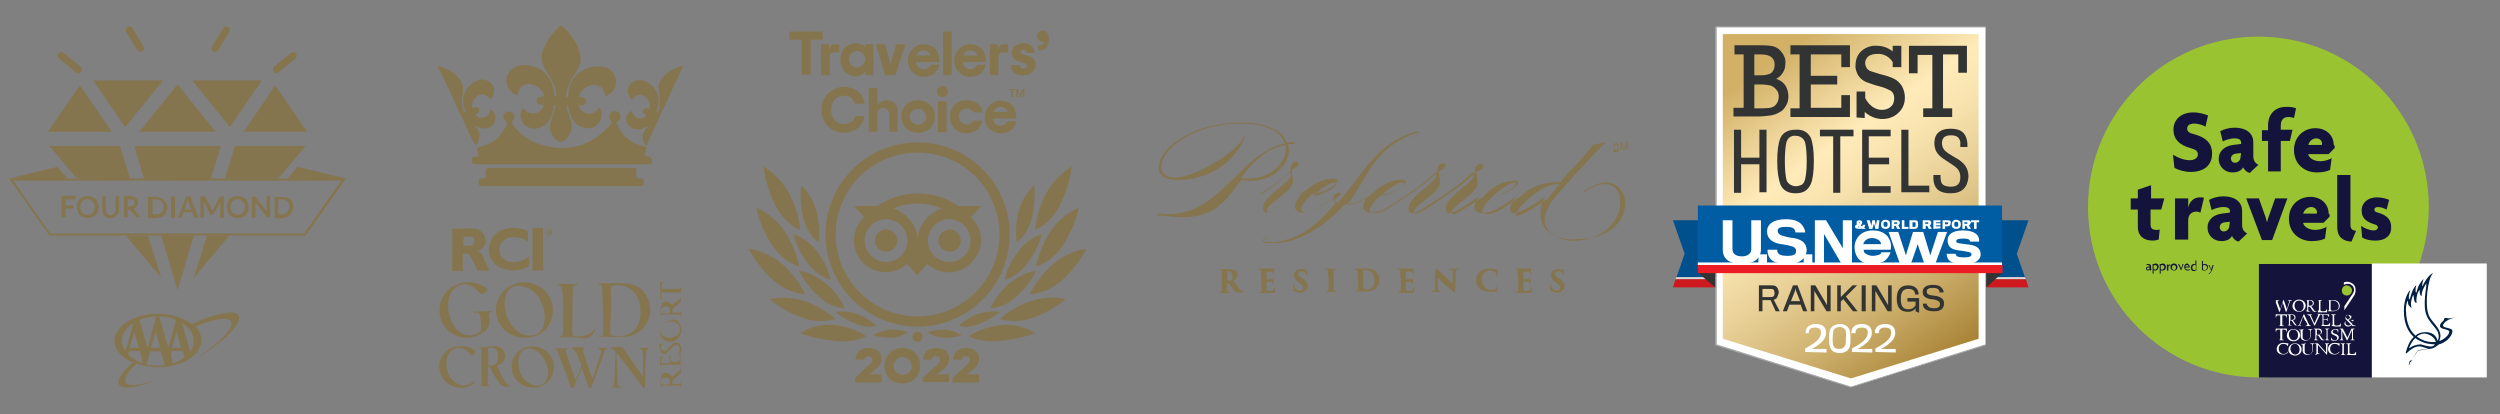 <?xml version="1.0" encoding="utf-8"?>
<!-- Generator: Adobe Illustrator 26.3.1, SVG Export Plug-In . SVG Version: 6.00 Build 0)  -->
<svg version="1.1" id="Capa_1" xmlns="http://www.w3.org/2000/svg" xmlns:xlink="http://www.w3.org/1999/xlink" x="0px" y="0px"
	 viewBox="0 0 491.5 81.4" style="enable-background:new 0 0 491.5 81.4;" xml:space="preserve">
<rect x="0" y="0" width="491.5" height="81.4" fill="#808080" stroke="none"/>
<style type="text/css">
	.st0{fill:#85754E;}
	.st1{fill:#FFFFFF;}
	.st2{fill:url(#SVGID_1_);}
	.st3{fill:#A5A7AB;}
	.st4{fill:url(#gold_shield_00000102504607298868926170000014094756112445806736_);}
	.st5{fill:#00508E;}
	.st6{fill:#DBDCDD;}
	.st7{fill:#CD181E;}
	.st8{fill:#323333;}
	.st9{fill:#005DA3;}
	.st10{fill:#EC1C24;}
	.st11{enable-background:new    ;}
	.st12{fill:#9AC331;}
	.st13{fill:#14133B;}
	.st14{clip-path:url(#SVGID_00000019654404456118797450000005909716096998481793_);fill:#FFFFFF;}
	.st15{clip-path:url(#SVGID_00000002378073906229656760000002145137546285520808_);fill:#FFFFFF;}
	.st16{clip-path:url(#SVGID_00000109023872192810932780000009185156452334842756_);fill:#FFFFFF;}
	.st17{clip-path:url(#SVGID_00000011741708676089029730000015855343889977978556_);fill:#FFFFFF;}
	.st18{clip-path:url(#SVGID_00000052089777349333248060000004229466996913825936_);fill:#FFFFFF;}
	.st19{clip-path:url(#SVGID_00000160165926182915580020000009578031498674602132_);fill:#FFFFFF;}
	.st20{clip-path:url(#SVGID_00000001637125943293074150000017869503808812713127_);fill:#FFFFFF;}
	.st21{clip-path:url(#SVGID_00000173162851013122459130000000234311081997120163_);fill:#FFFFFF;}
	.st22{clip-path:url(#SVGID_00000041995605117597368020000017808748973740930743_);fill:#FFFFFF;}
	.st23{clip-path:url(#SVGID_00000125595470488974139120000010584226704822389435_);fill:#FFFFFF;}
	.st24{clip-path:url(#SVGID_00000065787784184990352550000007719154489377926069_);fill:#FFFFFF;}
	.st25{clip-path:url(#SVGID_00000090990663805844408310000017365922129094169746_);fill:#FFFFFF;}
	.st26{clip-path:url(#SVGID_00000150096646268065274360000004813070027510929553_);fill:#FFFFFF;}
	.st27{clip-path:url(#SVGID_00000135690153273917239060000016025102336753431983_);fill:#FFFFFF;}
	.st28{clip-path:url(#SVGID_00000183212472540645278560000000367616973565329551_);fill:#FFFFFF;}
	.st29{clip-path:url(#SVGID_00000050630199491046032540000011138666274282068357_);fill:#FFFFFF;}
	.st30{clip-path:url(#SVGID_00000029027842238367201310000007604955633758964099_);fill:#FFFFFF;}
	.st31{clip-path:url(#SVGID_00000142893367077021786860000008683420696814300550_);fill:#FFFFFF;}
	.st32{clip-path:url(#SVGID_00000003826466229901978650000003826821360120969096_);fill:#FFFFFF;}
	.st33{clip-path:url(#SVGID_00000101064955355003804560000005449226213286503864_);fill:#FFFFFF;}
	.st34{clip-path:url(#SVGID_00000124120656574445910200000006445218194589354380_);fill:#FFFFFF;}
	.st35{clip-path:url(#SVGID_00000181799407615803818320000014944315683173534880_);fill:#FFFFFF;}
	.st36{clip-path:url(#SVGID_00000026870909563107880160000008914747548362589613_);fill:#FFFFFF;}
	.st37{clip-path:url(#SVGID_00000036953166811385134180000007679736933194932615_);fill:#FFFFFF;}
	.st38{clip-path:url(#SVGID_00000084512075723355258070000008255031268072487302_);fill:#FFFFFF;}
	.st39{clip-path:url(#SVGID_00000109736269987029393740000013627420647584838038_);fill:#FFFFFF;}
	.st40{clip-path:url(#SVGID_00000076587550324635366750000003064473222310598582_);fill:#FFFFFF;}
	.st41{clip-path:url(#SVGID_00000021840521827174113000000001819044749413705871_);fill:#9AC331;}
	.st42{fill:#002044;}
	.st43{fill-rule:evenodd;clip-rule:evenodd;fill:#85754E;}
</style>
<g>
	<g>
		<path class="st0" d="M240.2,54.6c0-0.9,0-1,0-1.2c0-0.2-0.1-0.3-0.2-0.3c-0.1,0-0.2,0-0.2,0c-0.1,0-0.1,0-0.1-0.1
			c0,0,0-0.1,0.1-0.1c0.3,0,0.8,0,0.9,0c0.1,0,0.7,0,0.9,0c0.6,0,0.9,0.1,1.2,0.2c0.3,0.2,0.5,0.5,0.5,0.9c0,0.5-0.3,0.9-0.8,1.2
			c0.4,0.5,0.8,1.1,1.2,1.6c0.3,0.3,0.5,0.4,0.6,0.5c0.1,0,0.1,0,0.1,0c0.1,0,0.1,0,0.1,0.1c0,0.1-0.1,0.1-0.1,0.1h-0.5
			c-0.6,0-0.9-0.1-1.1-0.2c-0.2-0.1-0.4-0.4-0.6-0.7c-0.3-0.4-0.4-0.7-0.5-0.8c0,0,0,0-0.1,0h-0.4c0,0,0,0,0,0v0.3c0,0.5,0,0.7,0,1
			c0,0.2,0.1,0.3,0.2,0.3c0.1,0,0.1,0,0.3,0c0.1,0,0.1,0,0.1,0.1c0,0,0,0.1-0.1,0.1c-0.4,0-1,0-1.1,0c-0.1,0-0.6,0-0.8,0
			c-0.1,0-0.1,0-0.1-0.1c0,0,0-0.1,0.1-0.1c0.1,0,0.1,0,0.2,0c0.1,0,0.2-0.1,0.2-0.3c0-0.2,0-0.7,0-1.2V54.6z M241.2,55
			C241.2,55,241.2,55,241.2,55c0.2,0.1,0.3,0.2,0.5,0.2c0.2,0,0.3,0,0.4-0.1c0.1-0.1,0.2-0.3,0.2-0.7c0-0.8-0.5-1.1-0.8-1.1
			c-0.1,0-0.2,0-0.2,0c0,0,0,0,0,0.1V55z"/>
		<path class="st0" d="M247.9,54.6c0-1,0-1.1,0-1.3c0-0.2-0.1-0.3-0.2-0.3c-0.1,0-0.1,0-0.2,0c-0.1,0-0.1,0-0.1-0.1
			c0,0,0-0.1,0.1-0.1c0.3,0,0.6,0,0.9,0c0.1,0,1.6,0,1.7,0c0.1,0,0.3,0,0.3,0c0,0,0.1,0,0.1,0c0,0,0,0,0,0.1c0,0,0,0.1,0,0.3
			c0,0.1,0,0.3,0,0.6c0,0,0,0.1-0.1,0.1c0,0-0.1,0-0.1-0.1c0-0.1,0-0.1,0-0.2c0-0.1-0.1-0.2-0.4-0.2c-0.2,0-0.7,0-0.9,0
			c0,0,0,0,0,0.1v1.3c0,0,0,0.1,0,0.1c0.2,0,0.6,0,0.9,0c0.3,0,0.4,0,0.4-0.1c0-0.1,0.1-0.1,0.1-0.1c0,0,0,0,0,0.1
			c0,0.1,0,0.3,0,0.5c0,0.1,0,0.4,0,0.5c0,0.1,0,0.1-0.1,0.1c0,0-0.1,0-0.1-0.1c0,0,0-0.1,0-0.1c0-0.2-0.1-0.3-0.4-0.3
			c-0.2,0-0.6,0-0.8,0c0,0,0,0,0,0.1v0.4c0,0.2,0,0.5,0,0.8c0,0.4,0.1,0.5,0.7,0.5c0.2,0,0.4,0,0.5-0.1c0.2-0.1,0.2-0.2,0.3-0.5
			c0-0.1,0-0.1,0.1-0.1c0,0,0.1,0.1,0.1,0.1c0,0.2-0.1,0.7-0.1,0.8c0,0.2-0.1,0.2-0.3,0.2c-0.8,0-1.3,0-1.9,0c-0.3,0-0.5,0-0.8,0
			c-0.1,0-0.1,0-0.1-0.1c0,0,0-0.1,0.1-0.1c0.1,0,0.1,0,0.2,0c0.2,0,0.2-0.2,0.2-0.6c0-0.2,0-0.6,0-0.9V54.6z"/>
		<path class="st0" d="M254.4,57.2c-0.1,0-0.1-0.1-0.1-0.2c0-0.5,0-0.7,0-0.9c0-0.1,0-0.1,0.1-0.1c0,0,0,0.1,0.1,0.1
			c0,0.1,0,0.1,0,0.2c0.1,0.5,0.5,0.8,1,0.8c0.6,0,0.7-0.3,0.7-0.5c0-0.2,0-0.5-0.5-0.8l-0.4-0.3c-0.7-0.5-0.9-0.9-0.9-1.4
			c0-0.7,0.6-1.2,1.5-1.2c0.3,0,0.4,0,0.7,0.1c0.1,0,0.2,0,0.3,0.1c0.1,0,0.1,0,0.1,0.1c0,0.2,0,0.3,0,0.8c0,0.1,0,0.1-0.1,0.1
			c0,0-0.1,0-0.1-0.1c0-0.1,0-0.2-0.1-0.3c-0.1-0.2-0.4-0.4-0.8-0.4c-0.5,0-0.7,0.3-0.7,0.5c0,0.2,0.1,0.4,0.5,0.7l0.3,0.2
			c0.8,0.5,1.1,0.9,1.1,1.5c0,0.4-0.2,0.8-0.6,1.1c-0.3,0.2-0.7,0.3-1,0.3C254.9,57.4,254.6,57.3,254.4,57.2z"/>
		<path class="st0" d="M261.1,54.6c0-0.9,0-1.1,0-1.3c0-0.2-0.1-0.3-0.2-0.3c0,0-0.1,0-0.2,0c-0.1,0-0.1,0-0.1-0.1
			c0,0,0-0.1,0.1-0.1c0.2,0,0.8,0,0.9,0c0.1,0,0.7,0,1,0c0.1,0,0.1,0,0.1,0.1c0,0-0.1,0.1-0.1,0.1c-0.1,0-0.1,0-0.2,0
			c-0.2,0-0.2,0.1-0.2,0.3c0,0.2,0,0.3,0,1.3v1c0,0.5,0,1,0,1.3c0,0.2,0,0.3,0.2,0.3c0.1,0,0.2,0,0.3,0c0.1,0,0.1,0,0.1,0.1
			c0,0,0,0.1-0.1,0.1c-0.4,0-1,0-1.1,0c0,0-0.6,0-0.8,0c-0.1,0-0.1,0-0.1-0.1c0,0,0-0.1,0.1-0.1c0.1,0,0.1,0,0.2,0
			c0.1,0,0.2-0.1,0.2-0.3c0-0.2,0-0.7,0-1.3V54.6z"/>
		<path class="st0" d="M266.9,54.6c0-0.9,0-1,0-1.2c0-0.2,0-0.3-0.3-0.4c0,0-0.1,0-0.2,0c-0.1,0-0.1,0-0.1-0.1c0,0,0-0.1,0.1-0.1
			c0.1,0,0.7,0,0.9,0c0.2,0,0.5,0,1,0c1,0,1.8,0.1,2.3,0.7c0.3,0.3,0.6,0.8,0.6,1.5c0,0.7-0.3,1.3-0.6,1.6c-0.3,0.3-0.8,0.7-2,0.7
			c-0.2,0-0.4,0-0.6,0c-0.2,0-0.5,0-0.6,0c-0.1,0-0.3,0-0.4,0c-0.2,0-0.2,0-0.4,0c-0.1,0-0.1,0-0.1-0.1c0,0,0-0.1,0.1-0.1
			c0.1,0,0.1,0,0.2,0c0.1,0,0.2-0.1,0.2-0.4c0-0.3,0-0.7,0-1.2V54.6z M268,55.2c0,0.6,0,1,0,1.1c0,0.2,0,0.4,0.1,0.4
			c0.1,0.1,0.3,0.2,0.6,0.2c0.4,0,0.8-0.1,1.1-0.4c0.3-0.3,0.4-0.8,0.4-1.4c0-0.5-0.2-1-0.4-1.4c-0.4-0.5-1-0.6-1.4-0.6
			c-0.1,0-0.3,0-0.3,0c0,0-0.1,0.1-0.1,0.1c0,0.2,0,0.6,0,1.1V55.2z"/>
		<path class="st0" d="M275.3,54.6c0-1,0-1.1,0-1.3c0-0.2-0.1-0.3-0.2-0.3c-0.1,0-0.1,0-0.2,0c-0.1,0-0.1,0-0.1-0.1
			c0,0,0-0.1,0.1-0.1c0.3,0,0.6,0,0.9,0c0.1,0,1.6,0,1.7,0c0.1,0,0.3,0,0.3,0c0,0,0.1,0,0.1,0c0,0,0,0,0,0.1c0,0,0,0.1,0,0.3
			c0,0.1,0,0.3,0,0.6c0,0,0,0.1-0.1,0.1c0,0-0.1,0-0.1-0.1c0-0.1,0-0.1,0-0.2c0-0.1-0.1-0.2-0.4-0.2c-0.2,0-0.7,0-0.9,0
			c0,0,0,0,0,0.1v1.3c0,0,0,0.1,0,0.1c0.2,0,0.6,0,0.9,0c0.3,0,0.4,0,0.4-0.1c0-0.1,0.1-0.1,0.1-0.1c0,0,0,0,0,0.1
			c0,0.1,0,0.3,0,0.5c0,0.1,0,0.4,0,0.5c0,0.1,0,0.1-0.1,0.1c0,0-0.1,0-0.1-0.1c0,0,0-0.1,0-0.1c0-0.2-0.1-0.3-0.4-0.3
			c-0.2,0-0.6,0-0.8,0c0,0,0,0,0,0.1v0.4c0,0.2,0,0.5,0,0.8c0,0.4,0.1,0.5,0.7,0.5c0.2,0,0.4,0,0.5-0.1c0.2-0.1,0.2-0.2,0.3-0.5
			c0-0.1,0-0.1,0.1-0.1c0,0,0.1,0.1,0.1,0.1c0,0.2-0.1,0.7-0.1,0.8c0,0.2-0.1,0.2-0.3,0.2c-0.8,0-1.3,0-1.9,0c-0.3,0-0.5,0-0.8,0
			c-0.1,0-0.1,0-0.1-0.1c0,0,0-0.1,0.1-0.1c0.1,0,0.1,0,0.2,0c0.2,0,0.2-0.2,0.2-0.6c0-0.2,0-0.6,0-0.9V54.6z"/>
		<path class="st0" d="M282.2,53.1c0-0.2,0-0.3,0.1-0.3c0,0,0.1,0,0.2,0.1c0.2,0.2,0.6,0.5,1.9,1.7c0.6,0.6,1,0.9,1.2,1.1l0-2.2
			c0-0.3,0-0.5-0.3-0.5c-0.1,0-0.2,0-0.3,0c-0.1,0-0.1,0-0.1-0.1c0,0,0.1-0.1,0.1-0.1c0.2,0,0.6,0,0.9,0c0.1,0,0.4,0,0.7,0
			c0.1,0,0.1,0,0.1,0.1c0,0,0,0.1-0.1,0.1c-0.1,0-0.1,0-0.1,0c-0.2,0-0.3,0.1-0.3,0.5c0,1.2,0,2.4-0.1,3.6c0,0.3,0,0.4-0.1,0.4
			c-0.1,0-0.3-0.1-0.7-0.5c-0.4-0.4-0.9-0.8-1.3-1.1c-0.3-0.3-0.9-0.9-1.4-1.3l0.1,2c0,0.4,0,0.6,0.2,0.6c0.1,0,0.2,0,0.3,0
			c0.1,0,0.1,0,0.1,0.1c0,0,0,0.1-0.1,0.1c-0.2,0-0.4,0-0.8,0c-0.1,0-0.6,0-0.8,0c-0.1,0-0.1,0-0.1-0.1c0,0,0-0.1,0.1-0.1
			c0.1,0,0.1,0,0.2,0c0.2,0,0.3-0.2,0.3-0.7C282.1,55.2,282.1,53.8,282.2,53.1z"/>
		<path class="st0" d="M290.9,56.7c-0.6-0.5-0.7-1.1-0.7-1.7c0-0.4,0.1-1.1,0.7-1.6c0.5-0.4,1.1-0.6,2-0.6c0.3,0,0.6,0,0.8,0.1
			c0.3,0,0.4,0.1,0.6,0.1c0.1,0,0.1,0,0.1,0.1c0,0,0,0.2,0,0.4c0,0.2,0,0.5,0,0.7c0,0.1,0,0.1-0.1,0.1c0,0-0.1,0-0.1-0.1
			c0-0.1,0-0.4-0.2-0.6c-0.2-0.2-0.6-0.4-1.2-0.4c-0.3,0-0.6,0.1-0.9,0.3c-0.4,0.3-0.5,0.9-0.5,1.5c0,1.2,0.7,2,1.7,2
			c0.5,0,0.8,0,1-0.3c0.1-0.1,0.1-0.2,0.2-0.4c0-0.1,0-0.2,0.1-0.2c0,0,0,0.1,0,0.1c0,0.1-0.1,0.6-0.1,0.9c0,0.1-0.1,0.1-0.2,0.2
			c-0.2,0.1-0.6,0.1-1,0.1C292.3,57.4,291.5,57.3,290.9,56.7z"/>
		<path class="st0" d="M298.4,54.6c0-1,0-1.1,0-1.3c0-0.2-0.1-0.3-0.2-0.3c-0.1,0-0.1,0-0.2,0c-0.1,0-0.1,0-0.1-0.1
			c0,0,0-0.1,0.1-0.1c0.3,0,0.6,0,0.9,0c0.1,0,1.6,0,1.7,0c0.1,0,0.3,0,0.3,0c0,0,0.1,0,0.1,0c0,0,0,0,0,0.1c0,0,0,0.1,0,0.3
			c0,0.1,0,0.3,0,0.6c0,0,0,0.1-0.1,0.1c0,0-0.1,0-0.1-0.1c0-0.1,0-0.1,0-0.2c0-0.1-0.1-0.2-0.4-0.2c-0.2,0-0.7,0-0.9,0
			c0,0,0,0,0,0.1v1.3c0,0,0,0.1,0,0.1c0.2,0,0.6,0,0.9,0c0.3,0,0.4,0,0.4-0.1c0-0.1,0.1-0.1,0.1-0.1c0,0,0,0,0,0.1
			c0,0.1,0,0.3,0,0.5c0,0.1,0,0.4,0,0.5c0,0.1,0,0.1-0.1,0.1c0,0-0.1,0-0.1-0.1c0,0,0-0.1,0-0.1c0-0.2-0.1-0.3-0.4-0.3
			c-0.2,0-0.6,0-0.8,0c0,0,0,0,0,0.1v0.4c0,0.2,0,0.5,0,0.8c0,0.4,0.1,0.5,0.7,0.5c0.2,0,0.4,0,0.5-0.1c0.2-0.1,0.2-0.2,0.3-0.5
			c0-0.1,0-0.1,0.1-0.1c0,0,0.1,0.1,0.1,0.1c0,0.2-0.1,0.7-0.1,0.8c0,0.2-0.1,0.2-0.3,0.2c-0.8,0-1.3,0-1.9,0c-0.3,0-0.5,0-0.8,0
			c-0.1,0-0.1,0-0.1-0.1c0,0,0-0.1,0.1-0.1c0.1,0,0.1,0,0.2,0c0.2,0,0.2-0.2,0.2-0.6c0-0.2,0-0.6,0-0.9V54.6z"/>
		<path class="st0" d="M304.9,57.2c-0.1,0-0.1-0.1-0.1-0.2c0-0.5,0-0.7,0-0.9c0-0.1,0-0.1,0.1-0.1c0,0,0,0.1,0.1,0.1
			c0,0.1,0,0.1,0,0.2c0.1,0.5,0.5,0.8,1,0.8c0.6,0,0.7-0.3,0.7-0.5c0-0.2,0-0.5-0.5-0.8l-0.4-0.3c-0.7-0.5-0.9-0.9-0.9-1.4
			c0-0.7,0.6-1.2,1.5-1.2c0.3,0,0.4,0,0.7,0.1c0.1,0,0.2,0,0.3,0.1c0.1,0,0.1,0,0.1,0.1c0,0.2,0,0.3,0,0.8c0,0.1,0,0.1-0.1,0.1
			c0,0-0.1,0-0.1-0.1c0-0.1,0-0.2-0.1-0.3c-0.1-0.2-0.4-0.4-0.8-0.4c-0.5,0-0.7,0.3-0.7,0.5c0,0.2,0.1,0.4,0.5,0.7l0.3,0.2
			c0.8,0.5,1.1,0.9,1.1,1.5c0,0.4-0.2,0.8-0.6,1.1c-0.3,0.2-0.7,0.3-1,0.3C305.5,57.4,305.2,57.3,304.9,57.2z"/>
	</g>
	<g>
		<path class="st0" d="M245.4,35.1c-0.5,0-0.9,0-1.4-0.1c2-2.7,4.5-5.7,8.7-6.5c0,0.3,0.1,0.6,0.1,0.8
			C252.7,32.2,249.7,35.1,245.4,35.1 M253.4,29.5c0-0.4-0.1-0.7-0.2-1.1c0.4-0.1,0.8-0.1,1.3-0.1l0-0.4c-0.5,0-1,0.1-1.5,0.2
			c-0.8-2.2-3.5-4-8.8-4c-10.4,0-16.4,5.4-16.4,8.8c0,1.5,1.2,2.5,3.7,2.5c5.9,0,11.1-3.2,13.3-8.5l-0.2-0.1
			c-1.6,3.3-9.7,8.1-13.6,8.1c-1.9,0-2.7-0.9-2.7-2.1c0-3.1,5.6-8.5,15.8-8.5c5.3,0,7.8,1.8,8.5,3.9c-9.1,2.1-12.5,13.9-22.9,13.9
			c-1.1,0-2-0.1-2-0.1l-0.2,0.3c1.9,0.2,3.4,0.4,4.8,0.4c5,0,7.4-1.6,10.3-5.4c0.4-0.6,0.9-1.2,1.4-1.9c0.7,0.1,1.4,0.2,2,0.2
			C250.5,35.4,253.4,32.4,253.4,29.5"/>
		<path class="st0" d="M298.2,42.4c-0.2,0-0.2-0.1-0.2-0.2c0-1.1,5-6.1,8.2-6c0.2,0,0.3,0,0.4,0l-2.1,2.6c0,0.1-0.1,0.1-0.1,0.2
			C302.4,40.3,299.4,42.4,298.2,42.4 M276,36.1c0,0.6-2.2,2.1-4.6,2.5c1.5-1.4,3.3-2.7,4.2-2.7C275.9,35.9,276,36,276,36.1
			 M262.3,35.9c0.3,0,0.4,0.1,0.4,0.2c0,0.6-2.2,2.1-4.6,2.5C259.6,37.2,261.4,35.9,262.3,35.9 M297.7,35.9c0.3,0,0.4,0.1,0.4,0.2
			c0,0.6-2.2,2.1-4.6,2.5C295,37.2,296.8,35.9,297.7,35.9 M319.5,39.4c-0.3-2.1-1.8-3.7-4.2-3.5c-1.1,0.1-2.4,0.7-3.9,1.7l0.2,0.2
			c1.3-1,2.5-1.5,3.5-1.6c2-0.2,3.2,1.1,3.4,2.9c0.4,3.1-2,7.5-8.1,8.2c-3.3,0.4-6.4-1.2-6.7-3.8c-0.1-1.2,0.7-3.2,2-4.7
			c3-3.5,7.4-8.3,9.9-10.7l-0.1-0.1c0,0-1.2,0.3-2.2,0.4c-1.4,1.8-3.5,4-5.7,6.4l-0.8,1c-0.2,0-0.3,0-0.4,0c-3.5,0-6,1.3-7.4,2.8
			c-1.9,1.2-3.5,2.4-4.5,2.9c-0.6,0.3-1.5,0.6-2.2,0.6c-0.5,0-0.9-0.2-0.9-0.6c0-0.6,0.9-1.8,2.1-2.9c2.9-0.4,5-2,5-2.7
			c0-0.2-0.2-0.4-0.6-0.4c-2.6,0-4.9,1.5-6.2,3.1c-2.9,1.9-5.2,3.5-6,3.5c-0.2,0-0.3-0.1-0.3-0.4c0-1.3,5.1-3.6,5.1-5.7
			c0-0.7-0.2-1.3-0.2-2c0-0.1,0-0.2,0.2-0.3c0.4-0.2,1.1-0.6,1.1-1.1c0-0.3-0.2-0.4-0.5-0.4c-0.5,0-1.1,0.4-1.1,1.3v0.4
			c-0.4,0.5-1.8,1.9-5.6,4.5l0,0c-3,2-5.3,3.6-6.1,3.6c-0.2,0-0.3-0.1-0.3-0.4c0-1.3,5.1-3.6,5.1-5.7c0-0.7-0.2-1.3-0.2-2
			c0-0.1,0-0.2,0.2-0.3c0.4-0.2,1.1-0.6,1.1-1.1c0-0.3-0.2-0.4-0.5-0.4c-0.5,0-1.1,0.4-1.1,1.3v0.4c-0.4,0.5-1.8,1.9-5.6,4.5l0,0
			c-1.9,1.2-3.5,2.4-4.6,3c-0.6,0.3-1.5,0.6-2.2,0.6c-0.5,0-0.9-0.2-0.9-0.6c0-0.6,0.9-1.8,2.1-2.9c2.9-0.4,5-2,5-2.7
			c0-0.2-0.2-0.4-0.6-0.4c-2.4,0-4.4,1.2-5.7,2.5c-1.1,0.8-2.4,2.2-5.3,2.5c4.1-5.1,4.9-10.8,12.9-13.9c0.2-0.1,0.4-0.1,0.6-0.2
			c0.1,0,0.3-0.1,0.4-0.1c0.1,0,0.1,0,0.2,0c0,0,0.1,0,0.1,0c0,0,0,0,0,0c0,0,0,0.1-0.1,0.1c0,0.1-0.1,0.1-0.2,0.2
			c-0.1,0.1-0.2,0.2-0.4,0.3c-0.2,0.2-0.5,0.4-0.8,0.6l0,0c0.3-0.2,0.6-0.3,0.8-0.5c0.1-0.1,0.3-0.2,0.4-0.3
			c0.1-0.1,0.1-0.1,0.2-0.2c0,0,0.1-0.1,0.1-0.1c0,0,0.1-0.1,0-0.2l0,0l0,0c-0.1-0.1-0.2-0.1-0.3-0.1c-0.1,0-0.2,0-0.2,0
			c-0.2,0-0.3,0-0.5,0.1c-0.3,0.1-0.6,0.2-0.9,0.3c0,0,0,0,0,0c-6.3,2.3-8.6,6.9-13,12.3l-1.2,1.4c-0.2-0.2-0.4-0.5-0.5-0.8l1.2-0.9
			c0-0.4-0.3-0.4-0.5-0.4c-0.7,0.1-1,0.6-0.9,1.1c-1.4,0.9-2.5,1.7-3.3,2.1c-0.6,0.3-1.5,0.6-2.2,0.6c-0.5,0-0.9-0.2-0.9-0.6
			c0-0.6,0.9-1.8,2.1-2.9c2.9-0.4,5-2,5-2.7c0-0.2-0.2-0.4-0.6-0.4c-2.1,0-4,1-5.4,2.2c-3,2-6.7,4.4-7.5,4.4c-0.2,0-0.3-0.1-0.3-0.4
			c0-1.3,5.1-3.6,5.1-5.7c0-0.7-0.2-1.3-0.2-2c0-0.1,0-0.2,0.2-0.3c0.4-0.2,1.1-0.6,1.1-1.1c0-0.3-0.2-0.4-0.5-0.4
			c-0.5,0-1.1,0.4-1.1,1.3v0.4c-0.4,0.6-1.8,2-5.9,4.6l0.2,0.1c3.8-2.5,5.2-4,5.7-4.5c0,0.4,0.1,0.8,0.1,0.9c0,1-5.5,4.1-5.5,6.2
			c0,0.7,0.3,1,0.7,1c1,0,4.3-2.1,7.1-4c-0.9,1-1.5,2.1-1.5,2.8c0,0.8,0.7,1.2,1.5,1.2c0.8,0,1.9-0.3,2.7-0.7c0.9-0.5,2-1.3,3.3-2.1
			c0.1,0.3,0.2,0.7,0.5,0.9c-3.1,3.7-6.6,7.1-12,7.7c-0.1,0-0.1,0-0.2,0c-0.2,0-0.4,0-0.6,0c-0.2,0-0.4,0-0.6,0c-0.1,0-0.2,0-0.3,0
			c-0.1,0-0.2,0-0.3-0.1c-0.2-0.1-0.2-0.2-0.1-0.4c0.1-0.1,0.3-0.3,0.4-0.4c0.2-0.1,0.3-0.2,0.5-0.3c0.6-0.3,1-0.4,1-0.4l0,0
			c0,0-0.4,0.1-1,0.4c-0.2,0.1-0.3,0.1-0.5,0.2c-0.2,0.1-0.3,0.2-0.5,0.4c-0.1,0.1-0.2,0.2-0.1,0.4c0.1,0.2,0.2,0.2,0.3,0.3
			c0.1,0.1,0.2,0.1,0.3,0.1c0.1,0,0.2,0,0.3,0c0.2,0,0.5,0,0.7,0c0.2,0,0.4,0,0.6,0c0.1,0,0.2,0,0.3,0c0.1,0,0.2,0,0.3,0
			c4.4-0.4,8.3-2.8,11.7-6c0.5-0.5,1-1.1,1.5-1.6c2.4-0.2,3.7-0.9,4.5-1.6c-0.5,0.7-0.8,1.5-0.8,2c0,0.8,0.7,1.2,1.5,1.2
			c0.8,0,1.9-0.3,2.7-0.7c1.2-0.6,2.7-1.7,4.4-2.8l0,0c3.8-2.5,5.2-4,5.7-4.5c0,0.4,0.1,0.8,0.1,0.9c0,1-5.5,4.1-5.5,6.2
			c0,0.7,0.3,1,0.7,1c1.1,0,3.4-1.7,6.3-3.6l0,0c3.8-2.5,5.2-4,5.7-4.5c0,0.4,0.1,0.8,0.1,0.9c0,1-5.5,4.1-5.5,6.2
			c0,0.7,0.3,1,0.7,1c1.1,0,3.2-1.5,5.9-3.3c-0.6,0.8-0.9,1.6-0.9,2.1c0,0.8,0.7,1.2,1.5,1.2c0.8,0,1.9-0.3,2.7-0.7
			c1.1-0.6,2.4-1.5,3.9-2.5c-0.7,0.9-1.1,1.8-1.1,2.4c0,0.5,0.2,0.8,0.7,0.8c1.3,0,4.2-1.8,6.1-3.2c-0.7,1.3-0.9,2.7-0.8,3.9
			c0.3,2.9,3.2,4.9,7.4,4.4C317.4,46.9,319.8,42.6,319.5,39.4"/>
	</g>
	<g>
		<path class="st0" d="M317.3,29.1c0,0.1,0,0.2,0.1,0.2c0.1,0.1,0.2,0.2,0.3,0.2c0.1,0,0.1,0,0.2,0c0.1,0,0.2-0.1,0.2-0.2
			c0-0.1,0-0.1-0.1-0.2c-0.1,0-0.1-0.1-0.2-0.1l-0.2,0c-0.1,0-0.2-0.1-0.3-0.1c-0.1-0.1-0.1-0.2-0.1-0.3c0-0.1,0-0.2,0.1-0.3
			c0.1-0.1,0.2-0.1,0.4-0.1c0.2,0,0.3,0,0.4,0.1c0.1,0.1,0.2,0.2,0.2,0.4h-0.2c0-0.1,0-0.1-0.1-0.2c-0.1-0.1-0.2-0.1-0.3-0.1
			c-0.1,0-0.2,0-0.2,0.1c-0.1,0.1-0.1,0.1-0.1,0.2c0,0.1,0,0.1,0.1,0.2c0,0,0.1,0,0.3,0.1l0.2,0c0.1,0,0.2,0.1,0.2,0.1
			c0.1,0.1,0.1,0.2,0.1,0.3c0,0.2-0.1,0.3-0.2,0.4c-0.1,0.1-0.3,0.1-0.4,0.1c-0.2,0-0.3,0-0.4-0.1c-0.1-0.1-0.2-0.2-0.2-0.4H317.3z"
			/>
		<path class="st0" d="M318.6,28h0.3l0.4,1.3l0.4-1.3h0.3v1.5h-0.2v-0.9c0,0,0-0.1,0-0.2c0-0.1,0-0.1,0-0.2l-0.4,1.3h-0.2l-0.4-1.3
			v0c0,0,0,0.1,0,0.2c0,0.1,0,0.1,0,0.2v0.9h-0.2V28z"/>
	</g>
</g>
<g id="Layer_4_00000163070668919352355070000008316537486706707378_">
	<polygon class="st1" points="337.4,5.3 390.4,5.3 390.4,67.8 363.9,76.1 337.4,67.8 	"/>
	
		<linearGradient id="SVGID_1_" gradientUnits="userSpaceOnUse" x1="341.514" y1="300.761" x2="386.194" y2="364.574" gradientTransform="matrix(1 0 0 1 0 -296)">
		<stop  offset="0.13" style="stop-color:#D2B167"/>
		<stop  offset="0.39" style="stop-color:#FFEBB9"/>
		<stop  offset="0.48" style="stop-color:#F9E4B0"/>
		<stop  offset="0.61" style="stop-color:#E9D198"/>
		<stop  offset="0.79" style="stop-color:#CFB270"/>
		<stop  offset="0.98" style="stop-color:#AB873A"/>
		<stop  offset="1" style="stop-color:#A88335"/>
	</linearGradient>
	<polygon class="st2" points="338.7,6.7 338.7,15.3 338.7,58 338.7,66.6 363.9,74.4 389,66.6 389,58 389,15.3 389,6.7 	"/>
	<path class="st3" d="M337.2,5.2v62.7l26.6,8.3l26.6-8.3V5.2H337.2z M390.3,52.6v15.1L363.9,76l-26.4-8.3V5.4h52.8V52.6z"/>
	<polygon class="st5" points="328.9,43.3 337.2,43.3 337.2,54.5 329.6,54.5 331.2,49.9 	"/>
	<polygon class="st6" points="337.2,54.9 329.4,54.9 329.6,54.5 337.2,54.5 	"/>
	<polygon class="st7" points="337.2,56.5 328.9,56.5 329.4,54.9 337.2,54.9 	"/>
	<polygon class="st5" points="398.8,43.3 390.6,43.3 390.6,54.5 398.1,54.5 396.5,49.9 	"/>
	<polygon class="st6" points="390.6,54.9 398.3,54.9 398.1,54.5 390.6,54.5 	"/>
	<polygon class="st7" points="390.6,56.5 398.8,56.5 398.3,54.9 390.6,54.9 	"/>
	<polygon class="st8" points="337.2,53.6 337.2,56.5 333.8,53.6 	"/>
	<polygon class="st8" points="390.5,53.6 390.5,56.5 393.7,53.6 	"/>
	<rect x="333.8" y="40.4" class="st9" width="59.8" height="11.7"/>
	<g id="U.S.News_00000018956383147811943130000013265521261486517633_">
		<path class="st1" d="M342.4,51.9c-2.1,0-3.7-0.8-3.7-2.8v-5.8h1.9V49c0,0.9,0.7,1.4,1.9,1.4c1,0,1.8-0.5,1.8-1.4v-5.7h1.9v5.9
			C346.1,51,344.6,51.9,342.4,51.9z"/>
		<path class="st1" d="M345.7,51.8V50h1.7v1.7H345.7z"/>
		<path class="st1" d="M351.4,51.9c-2.6,0-3.5-0.8-3.8-1.9c-0.1-0.3-0.1-0.6-0.1-0.9h1.9c0,0.2,0,0.4,0.1,0.5
			c0.2,0.5,0.8,0.7,1.9,0.7c1.3,0,1.7-0.3,1.7-0.9c0-0.7-0.3-0.9-1.7-1.2c-0.2,0-0.9-0.2-1.3-0.2c-1.7-0.3-2.7-1.1-2.7-2.5
			s1.2-2.4,3.7-2.4c2.1,0,3.1,0.7,3.6,1.8c0.1,0.2,0.2,0.5,0.2,0.8H353c0-0.1-0.1-0.3-0.1-0.4c-0.2-0.5-0.7-0.7-1.7-0.7
			c-1.4,0-1.7,0.3-1.7,0.8c0,0.6,0.5,0.9,1.9,1.2c0.4,0.1,1,0.2,1.2,0.2c1.7,0.3,2.6,1,2.6,2.5C355,50.9,353.8,51.9,351.4,51.9z"/>
		<path class="st1" d="M354.6,51.8V50h1.7v1.7H354.6z"/>
		<path class="st1" d="M362,51.8l-3.4-5.8v5.8h-1.8v-8.5h2.2l3.3,5.5v-5.5h1.8v8.5H362z"/>
		<path class="st1" d="M370.5,51.3c-0.7,0.4-1.5,0.6-2.3,0.6c-1.4,0-2.5-0.4-3.1-1.4c-0.3-0.6-0.5-1.2-0.5-1.9s0.2-1.3,0.6-1.9
			c0.6-0.9,1.7-1.4,3-1.4c1.4,0,2.4,0.5,3,1.3c0.5,0.8,0.7,1.6,0.5,2.5h-5.3c0,0.3,0.1,0.6,0.3,0.7c0.4,0.3,0.9,0.5,1.5,0.5
			c0.4,0,0.8-0.1,1.2-0.2c0.2-0.1,0.4-0.2,0.5-0.5h1.8C371.4,50.4,371,50.9,370.5,51.3z M369.5,47.3c-0.4-0.3-0.9-0.5-1.4-0.5
			c-0.5,0-1,0.1-1.4,0.5c-0.2,0.2-0.3,0.5-0.4,0.7h3.5C369.8,47.8,369.7,47.5,369.5,47.3L369.5,47.3z"/>
		<path class="st1" d="M380.5,51.8h-2.2c0,0-1.2-3.6-1.3-3.8c0-0.1-0.1-0.5-0.1-0.5S377,47.9,377,48c0,0.2-1.3,3.8-1.3,3.8h-2.2
			l-2.2-6.2h1.9l1.5,4.6l1.4-4.6h2l1.4,4.6l1.5-4.6h1.8L380.5,51.8z"/>
		<path class="st1" d="M386.2,51.9c-2.1,0-3.1-0.4-3.4-1.4c0-0.2-0.1-0.4-0.1-0.6h1.8c0,0.1,0,0.2,0.1,0.3c0.1,0.3,0.6,0.4,1.6,0.4
			c1,0,1.4-0.2,1.4-0.6s-0.4-0.4-1.3-0.6l-1.4-0.2c-1.4-0.2-2-0.8-2-2c0-1.1,1-1.9,3-1.9c1.7,0,2.8,0.5,3.1,1.4
			c0.1,0.2,0.1,0.5,0.1,0.8h-1.8c0-0.1,0-0.2-0.1-0.3c-0.1-0.2-0.5-0.3-1.3-0.3c-1,0-1.3,0.2-1.3,0.5c0,0.3,0.2,0.4,1.1,0.5l1.5,0.2
			c1.5,0.2,2.2,0.8,2.2,2C389.3,51.2,388.3,51.9,386.2,51.9z"/>
	</g>
	<g id="_World_Report_00000156567729789937334970000013653708699129641377_">
		<path class="st1" d="M366.1,44.5c0.1-0.1,0.1-0.2,0.1-0.3h0.5c0,0.2-0.1,0.4-0.2,0.5l0.3,0.3h-0.7c0,0-0.1,0-0.1-0.1
			c-0.1,0.1-0.3,0.1-0.5,0.1c-0.4,0-0.8-0.1-0.8-0.4c0,0,0-0.1,0-0.1c0-0.2,0.2-0.3,0.4-0.4c-0.1-0.1-0.1-0.2-0.1-0.3v-0.1
			c0-0.2,0.2-0.4,0.6-0.4c0.2,0,0.5,0.1,0.5,0.4c0,0,0,0,0,0.1c0,0.2-0.2,0.4-0.3,0.5L366.1,44.5z M365.3,44.6
			c0,0.1,0.1,0.1,0.2,0.1c0,0,0.1,0,0.1,0c-0.1-0.1-0.2-0.2-0.3-0.2C365.3,44.5,365.3,44.5,365.3,44.6L365.3,44.6z M365.7,43.8
			L365.7,43.8c0-0.1,0-0.1-0.1-0.1l0,0c-0.1,0-0.1,0-0.1,0.1l0,0v0c0,0.1,0,0.1,0.1,0.1C365.6,43.9,365.7,43.8,365.7,43.8
			L365.7,43.8z"/>
		<path class="st1" d="M369.3,45h-0.6c0,0-0.2-1-0.3-1c0,0.1-0.3,1-0.3,1h-0.6l-0.5-1.7h0.6c0,0,0.3,1,0.3,1.1c0,0,0.2-1.1,0.2-1.1
			h0.5c0,0,0.2,1,0.2,1.1c0,0,0.2-1.1,0.2-1.1h0.5L369.3,45z"/>
		<path class="st1" d="M371.6,44.1c0,0.6-0.3,0.9-0.9,0.9s-0.9-0.3-0.9-0.9c0-0.5,0.3-0.8,0.7-0.9c0.1,0,0.1,0,0.2,0
			C371.4,43.3,371.6,43.5,371.6,44.1z M371.1,44.1c0-0.3-0.1-0.5-0.4-0.5s-0.4,0.1-0.4,0.5c0,0.3,0.1,0.5,0.4,0.5
			C371,44.6,371.1,44.5,371.1,44.1L371.1,44.1z"/>
		<path class="st1" d="M373.4,44.1c0,0.1-0.1,0.1-0.2,0.2l0.4,0.7H373l-0.3-0.6h-0.3V45h-0.5v-1.7h1c0.2,0,0.3,0,0.5,0.2
			c0.1,0.1,0.1,0.2,0.1,0.3C373.5,43.9,373.5,44,373.4,44.1z M373,43.8c0,0-0.1-0.1-0.1-0.1h-0.5V44h0.5c0.1,0,0.1,0,0.1-0.1
			c0,0,0-0.1,0-0.1C373,43.8,373,43.8,373,43.8z"/>
		<path class="st1" d="M373.9,45v-1.7h0.5v1.3h0.8V45L373.9,45z"/>
		<path class="st1" d="M376.4,45h-1v-1.7h1c0.2,0,0.5,0,0.6,0.2c0.1,0.2,0.1,0.4,0.1,0.6c0,0.2,0,0.5-0.1,0.6
			C376.9,44.9,376.7,45,376.4,45z M376.6,44.1c0-0.1,0-0.2,0-0.3c-0.1-0.1-0.2-0.1-0.2-0.1H376v0.9h0.3c0.1,0,0.2,0,0.3-0.1
			C376.6,44.3,376.6,44.2,376.6,44.1L376.6,44.1z"/>
		<path class="st1" d="M379.6,44.1c0,0.1-0.1,0.1-0.2,0.2l0.4,0.7h-0.6l-0.3-0.6h-0.3V45H378v-1.7h1.1c0.2,0,0.3,0,0.5,0.2
			c0.1,0.1,0.1,0.2,0.1,0.3C379.7,43.9,379.6,44,379.6,44.1z M379.1,43.8c0,0-0.1-0.1-0.1-0.1h-0.5V44h0.5c0.1,0,0.1,0,0.1-0.1
			c0,0,0-0.1,0-0.1C379.1,43.8,379.1,43.8,379.1,43.8L379.1,43.8z"/>
		<path class="st1" d="M380.1,45v-1.7h1.4v0.4h-0.9v0.2h0.9v0.4h-0.9v0.2h0.9v0.4L380.1,45L380.1,45z"/>
		<path class="st1" d="M383.4,44.3c-0.1,0.1-0.3,0.2-0.5,0.2c-0.1,0-0.5,0-0.5,0V45h-0.5v-1.7h1c0.2,0,0.3,0,0.5,0.1
			c0.1,0.1,0.2,0.3,0.1,0.5C383.5,44,383.4,44.2,383.4,44.3z M383,43.8c0-0.1-0.1-0.1-0.2-0.1h-0.4v0.4h0.4c0.1,0,0.1,0,0.2-0.1
			c0,0,0-0.1,0-0.1C383,43.8,383,43.8,383,43.8L383,43.8z"/>
		<path class="st1" d="M385.5,44.1c0,0.6-0.3,0.9-0.9,0.9c-0.6,0-0.9-0.3-0.9-0.9c0-0.5,0.3-0.8,0.7-0.9c0.1,0,0.1,0,0.2,0
			C385.2,43.3,385.5,43.5,385.5,44.1z M385,44.1c0-0.3-0.1-0.5-0.4-0.5s-0.4,0.1-0.4,0.5c0,0.3,0.1,0.5,0.4,0.5S385,44.5,385,44.1
			L385,44.1z"/>
		<path class="st1" d="M387.3,44.1c0,0.1-0.1,0.1-0.2,0.2l0.4,0.7h-0.6l-0.3-0.6h-0.3V45h-0.5v-1.7h1.1c0.2,0,0.3,0,0.5,0.2
			c0.1,0.1,0.1,0.2,0.1,0.3C387.4,43.9,387.4,44,387.3,44.1z M386.8,43.8c0,0-0.1-0.1-0.1-0.1h-0.5V44h0.5c0.1,0,0.1,0,0.1-0.1
			c0,0,0-0.1,0-0.1C386.9,43.8,386.9,43.8,386.8,43.8z"/>
		<path class="st1" d="M388.6,43.7V45h-0.5v-1.3h-0.6v-0.4h1.6v0.4H388.6z"/>
	</g>
	<rect x="333.8" y="51.6" class="st1" width="59.8" height="0.6"/>
	<rect x="333.8" y="52.1" class="st10" width="59.9" height="1.6"/>
	<path class="st8" d="M342.8,21.3V10.7H341V8.9h4.7c1,0,2,0,2.9,0.2c0.7,0.2,1.3,0.6,1.7,1.2c0.5,0.6,0.8,1.4,0.7,2.2
		c0,0.6-0.1,1.2-0.5,1.8c-0.3,0.5-0.7,0.9-1.3,1.2c0.7,0.2,1.4,0.7,1.8,1.3c0.4,0.6,0.6,1.4,0.6,2.1c0,0.7-0.1,1.3-0.5,1.9
		c-0.3,0.6-0.7,1-1.3,1.3c-0.5,0.3-1.1,0.5-1.7,0.6c-0.8,0.1-1.7,0.2-2.5,0.2h-4.8v-1.7H342.8z M344.9,14.8h1.3c1,0,1.7-0.2,2.1-0.5
		c0.4-0.4,0.6-1,0.6-1.6c0-1.3-0.9-2-2.7-2h-1.3V14.8z M344.9,21.3h0.8c0.8,0,1.5,0,2.3-0.1c0.5-0.1,0.9-0.3,1.2-0.7
		c0.3-0.4,0.5-0.9,0.5-1.5c0-0.5-0.1-1-0.5-1.4c-0.3-0.4-0.7-0.6-1.1-0.8c-0.6-0.1-1.3-0.2-2-0.2h-1.2V21.3z"/>
	<path class="st8" d="M353.8,21.3V10.7H352V8.9h11.7v4.3H362v-2.5h-6v4.2h5.2v1.7H356v4.6h6v-2.5h1.7v4.3H352v-1.7H353.8z"/>
	<path class="st8" d="M365,23.1V18h1.7v1.3c0.8,1.5,2,2.3,3.3,2.3c0.6,0,1.3-0.2,1.7-0.6c0.5-0.4,0.7-1,0.7-1.7
		c0-0.6-0.2-1.1-0.6-1.4c-0.7-0.4-1.4-0.7-2.2-0.9c-0.9-0.2-1.9-0.6-2.8-0.9c-0.6-0.3-1.1-0.7-1.5-1.3c-0.3-0.6-0.6-1.3-0.5-2
		c0-1.1,0.4-2.1,1.2-2.8c0.8-0.7,1.9-1.1,3-1c1.2,0,2.2,0.4,3.1,1.1V9h1.7v4.2h-1.7v-1c-0.6-1-1.8-1.7-3-1.6c-0.6,0-1.3,0.1-1.8,0.5
		c-0.7,0.6-0.8,1.5-0.3,2.3c0.2,0.3,0.5,0.5,0.8,0.6c0.6,0.2,1.3,0.4,1.9,0.6c0.9,0.2,1.9,0.5,2.7,0.9c0.6,0.3,1.1,0.8,1.5,1.4
		c0.4,0.7,0.6,1.5,0.6,2.3c0,1.1-0.4,2.2-1.3,3c-0.8,0.8-2,1.2-3.1,1.2c-1.3,0-2.5-0.5-3.5-1.4v1.2L365,23.1z"/>
	<path class="st8" d="M379.9,21.4V10.8H377v3.6h-1.7V9h11.4v5.3h-1.7v-3.6H382v10.6h1.8v1.7h-5.7v-1.7H379.9z"/>
	<path class="st8" d="M383.5,38c-2,0-3-0.7-3.3-2.1c-0.1-0.5-0.1-1-0.1-1.5h1.4c0,0.3,0,0.9,0.1,1.2c0.1,0.8,0.9,1.1,2,1.1
		c1.2,0,1.8-0.6,1.8-1.8c0-1.2-0.4-1.8-1.7-2.6l-1.2-0.8c-1.4-0.9-2.2-1.7-2.2-3.4s1-2.8,3.2-2.8c2,0,2.9,0.8,3.2,2.3
		c0.1,0.4,0.1,0.8,0.1,1.3h-1.4c0-0.3,0-0.7,0-1c-0.2-0.9-0.7-1.3-1.9-1.3s-1.7,0.6-1.7,1.5c0,1,0.4,1.6,1.8,2.4
		c0.4,0.2,0.9,0.6,1.2,0.7c1.4,0.9,2.2,1.8,2.2,3.6C386.8,36.9,385.7,38,383.5,38z"/>
	<path class="st8" d="M373.8,37.9V25.5h1.4v11h4.1v1.3H373.8z"/>
	<path class="st8" d="M366.1,37.9V25.5h5.6v1.3h-4.3V31h4v1.3h-4v4.3h4.3v1.3L366.1,37.9z"/>
	<path class="st8" d="M361.8,26.8v11.1h-1.4V26.8h-2.6v-1.3h6.6v1.3H361.8z"/>
	<path class="st8" d="M356,27.1c0.4,1,0.6,2.5,0.6,4.5c0,2.2-0.2,3.6-0.6,4.6c-0.6,1.2-1.4,1.8-3,1.8c-1.5,0-2.5-0.6-3-1.8
		c-0.3-0.9-0.6-2.2-0.6-4.5c0-2,0.2-3.5,0.6-4.5c0.4-1,1.4-1.7,3-1.7C354.6,25.4,355.5,26.1,356,27.1z M354.7,35.8
		c0.3-0.7,0.5-2.1,0.5-4.1c0-1.3-0.1-3.2-0.4-3.9c-0.3-0.7-1-1.1-1.8-1.1c-0.7-0.1-1.4,0.3-1.7,1c-0.3,0.7-0.4,2.7-0.4,3.9
		c0,1.4,0.1,3.1,0.4,4c0.5,0.9,1.7,1.3,2.7,0.8C354.2,36.4,354.5,36.1,354.7,35.8L354.7,35.8z"/>
	<path class="st8" d="M345.9,37.9v-5.6h-3.6v5.6h-1.4V25.5h1.4V31h3.6v-5.5h1.4v12.3H345.9z"/>
	<g class="st11">
		<path class="st1" d="M354.9,69.2v-0.7c1.9-1,3.1-1.9,3.1-3.1c0-0.1,0-0.1,0-0.1c0-0.5-0.3-0.9-1.2-0.9c-0.8,0-1.1,0.3-1.2,0.8
			c0,0.1,0,0.2,0,0.3H355c0-0.1,0-0.3,0-0.4c0.1-0.7,0.7-1.4,2-1.4c1.4,0,1.9,0.7,2,1.5c0,0.1,0,0.2,0,0.3c0,1.3-1.3,2.3-2.8,3.1
			h2.9v0.7L354.9,69.2L354.9,69.2z"/>
	</g>
	<g class="st11">
		<path class="st1" d="M363.7,65.1c0.1,0.4,0.1,0.9,0.1,1.4c0,0.5,0,1.2-0.1,1.5c-0.2,0.9-0.9,1.4-2,1.4c-1.1,0-1.7-0.4-2-1.4
			c-0.1-0.4-0.1-1-0.1-1.5c0-0.6,0-1,0.1-1.4c0.2-0.8,0.9-1.4,2.1-1.4C362.8,63.7,363.5,64.3,363.7,65.1z M362.9,65.2
			c-0.1-0.5-0.5-0.9-1.2-0.9s-1.2,0.3-1.3,0.9c0,0.3-0.1,0.9-0.1,1.3c0,0.5,0,1,0.1,1.3c0.1,0.6,0.6,0.8,1.2,0.8s1-0.3,1.2-0.8
			c0.1-0.2,0.1-0.9,0.1-1.3C363,66.1,362.9,65.5,362.9,65.2z"/>
	</g>
	<g class="st11">
		<path class="st1" d="M364.1,69.2v-0.7c1.9-1,3.1-1.9,3.1-3.1c0-0.1,0-0.1,0-0.1c0-0.5-0.3-0.9-1.2-0.9c-0.8,0-1.1,0.3-1.2,0.8
			c0,0.1,0,0.2,0,0.3h-0.8c0-0.1,0-0.3,0-0.4c0.1-0.7,0.7-1.4,2-1.4c1.4,0,1.9,0.7,2,1.5c0,0.1,0,0.2,0,0.3c0,1.3-1.3,2.3-2.8,3.1
			h2.9v0.7L364.1,69.2L364.1,69.2z"/>
		<path class="st1" d="M368.7,69.2v-0.7c1.9-1,3.1-1.9,3.1-3.1c0-0.1,0-0.1,0-0.1c0-0.5-0.3-0.9-1.2-0.9c-0.8,0-1.1,0.3-1.2,0.8
			c0,0.1,0,0.2,0,0.3h-0.8c0-0.1,0-0.3,0-0.4c0.1-0.7,0.7-1.4,2-1.4c1.4,0,1.9,0.7,2,1.5c0,0.1,0,0.2,0,0.3c0,1.3-1.3,2.3-2.8,3.1
			h2.9v0.7L368.7,69.2L368.7,69.2z"/>
	</g>
	<g class="st11">
		<path class="st8" d="M349.4,58.4c-0.1,0.3-0.4,0.5-0.7,0.5l1.2,2.3h-0.8l-1-2.2h-1.6v2.2h-0.7v-5.1h2.5c0.7,0,1,0.2,1.2,0.6
			c0.1,0.2,0.2,0.5,0.2,0.9C349.6,57.9,349.5,58.2,349.4,58.4z M348.8,57.1c-0.1-0.2-0.3-0.3-0.7-0.3h-1.6v1.6h1.7
			c0.3,0,0.5-0.1,0.6-0.3c0-0.1,0.1-0.3,0.1-0.5C348.8,57.4,348.8,57.2,348.8,57.1z"/>
	</g>
	<g class="st11">
		<path class="st8" d="M351.3,61.2h-0.8l2-5.1h0.9l1.9,5.1h-0.8l-0.5-1.3h-2.2L351.3,61.2z M353.1,57.2l-0.1-0.5l-0.1,0.5l-0.8,2
			h1.8L353.1,57.2z"/>
	</g>
	<g class="st11">
		<path class="st8" d="M359.1,61.2l-2.4-4v4H356v-5.1h0.9l2.3,3.9v-3.9h0.7v5.1L359.1,61.2L359.1,61.2z"/>
	</g>
	<g class="st11">
		<path class="st8" d="M364.3,61.2l-1.9-2.4l-0.5,0.5v1.9h-0.7v-5.1h0.7v2.3l2.3-2.3h0.9l-2.2,2.2l2.3,2.9L364.3,61.2L364.3,61.2z"
			/>
	</g>
	<g class="st11">
		<path class="st8" d="M366,61.2v-5.1h0.8v5.1H366z"/>
	</g>
	<g class="st11">
		<path class="st8" d="M371.1,61.2l-2.4-4v4H368v-5.1h0.9l2.3,3.9v-3.9h0.7v5.1H371.1z"/>
	</g>
	<g class="st11">
		<path class="st8" d="M376.6,61.2l0-0.6c-0.2,0.3-0.6,0.7-1.5,0.7c-1.2,0-2.2-0.5-2.2-2.6c0-1.5,0.6-2.6,2.2-2.6
			c1.5,0,2.1,0.8,2.1,1.8h-0.7c0-0.6-0.3-1.1-1.3-1.1c-1,0-1.5,0.5-1.5,2c0,1.5,0.5,2,1.5,2c0.8,0,1.2-0.4,1.4-0.8
			c0-0.1,0-0.7,0-0.7h-1.6v-0.7h2.3c0,0,0,1.2,0,1.5c0,0.6,0,1.3,0,1.4L376.6,61.2L376.6,61.2z"/>
	</g>
	<g class="st11">
		<path class="st8" d="M380.2,61.2c-1.3,0-1.9-0.4-2.1-1c0-0.2-0.1-0.4-0.1-0.5h0.8c0,0.1,0,0.3,0.1,0.3c0.2,0.4,0.6,0.6,1.3,0.6
			c0.9,0,1.2-0.3,1.2-0.8c0-0.5-0.3-0.7-1.1-0.9c-0.2,0-0.5-0.1-0.8-0.1c-1-0.2-1.5-0.6-1.5-1.4c0-0.8,0.6-1.4,2-1.4
			c1.2,0,1.7,0.4,2,1c0.1,0.1,0.1,0.3,0.1,0.5h-0.8c0-0.1,0-0.2,0-0.3c-0.2-0.4-0.5-0.6-1.3-0.6c-0.9,0-1.2,0.3-1.2,0.7
			c0,0.5,0.3,0.7,1.2,0.8c0.2,0,0.5,0.1,0.7,0.1c0.9,0.2,1.5,0.6,1.5,1.4C382.2,60.7,381.6,61.2,380.2,61.2z"/>
	</g>
</g>
<g>
	<g>
		<path class="st12" d="M466.4,51.9h9.2c1.2-3.5,1.9-7.2,1.9-11.2c0-18.5-15-33.5-33.5-33.5c-18.5,0-33.5,15-33.5,33.5
			s15,33.5,33.5,33.5c8.6,0,16.4-3.2,22.3-8.5V51.9z"/>
		<g>
			<g>
				<g>
					
						<rect id="SVGID_00000057123337799623280760000017318679626630228618_" x="444.1" y="51.9" class="st13" width="22.3" height="22.3"/>
				</g>
				<g>
					<g>
						<defs>
							<rect id="SVGID_00000012430401224239705280000001544268318862824846_" x="444.1" y="51.9" width="22.3" height="22.3"/>
						</defs>
						<clipPath id="SVGID_00000087395788531717124100000008573089870167918244_">
							<use xlink:href="#SVGID_00000012430401224239705280000001544268318862824846_"  style="overflow:visible;"/>
						</clipPath>
						<path style="clip-path:url(#SVGID_00000087395788531717124100000008573089870167918244_);fill:#FFFFFF;" d="M447.3,59
							c0.1,0,0.3,0,0.4,0c0.1,0,0.3,0,0.4,0v0.1h-0.1c-0.1,0-0.2,0-0.2,0.1c0,0,0,0.1,0,0.2l0.5,1.4h0l0.6-1.8h0.1l0.6,1.8h0
							l0.4-1.3c0-0.1,0.1-0.2,0.1-0.3c0-0.1-0.1-0.1-0.2-0.1h-0.1V59c0.1,0,0.2,0,0.4,0c0.1,0,0.3,0,0.4,0v0.1h-0.1
							c-0.1,0-0.2,0-0.3,0.2l-0.7,2h-0.1l-0.6-1.8h0l-0.6,1.8h-0.1l-0.7-1.9C447.6,59.1,447.5,59.1,447.3,59L447.3,59L447.3,59
							L447.3,59L447.3,59z"/>
					</g>
				</g>
				<g>
					<g>
						<defs>
							<rect id="SVGID_00000142166206804611345130000007492935476201578380_" x="444.1" y="51.9" width="22.3" height="22.3"/>
						</defs>
						<clipPath id="SVGID_00000049920897879646263720000004971525853277856685_">
							<use xlink:href="#SVGID_00000142166206804611345130000007492935476201578380_"  style="overflow:visible;"/>
						</clipPath>
						<path style="clip-path:url(#SVGID_00000049920897879646263720000004971525853277856685_);fill:#FFFFFF;" d="M452,58.9
							c0.7,0,1.3,0.5,1.3,1.2c0,0.6-0.5,1.2-1.3,1.2c-0.7,0-1.3-0.5-1.3-1.1C450.7,59.4,451.3,58.9,452,58.9 M452,59.1
							c-0.5,0-0.9,0.3-0.9,1c0,0.5,0.4,1.1,0.9,1.1c0.6,0,0.9-0.4,0.9-1C452.9,59.6,452.6,59.1,452,59.1"/>
					</g>
				</g>
				<g>
					<g>
						<defs>
							<rect id="SVGID_00000100368024105735262410000002429075824640388742_" x="444.1" y="51.9" width="22.3" height="22.3"/>
						</defs>
						<clipPath id="SVGID_00000170965944211809838000000015303248645482796432_">
							<use xlink:href="#SVGID_00000100368024105735262410000002429075824640388742_"  style="overflow:visible;"/>
						</clipPath>
						<path style="clip-path:url(#SVGID_00000170965944211809838000000015303248645482796432_);fill:#FFFFFF;" d="M453.3,61.1
							L453.3,61.1c0.2,0,0.3-0.1,0.3-0.3v-1.5c0-0.2-0.1-0.3-0.2-0.3h-0.1V59c0.1,0,0.3,0,0.4,0c0.2,0,0.4,0,0.5,0
							c0.6,0,0.7,0.4,0.7,0.6c0,0.4-0.3,0.5-0.5,0.6l0.5,0.7c0.2,0.3,0.2,0.3,0.5,0.3v0.1c-0.1,0-0.1,0-0.2,0c-0.3,0-0.4,0-0.6-0.3
							l-0.4-0.6c-0.1-0.1-0.1-0.1-0.4-0.1v0.6c0,0.3,0.1,0.3,0.2,0.3h0.1v0.1c-0.1,0-0.3,0-0.4,0C453.6,61.2,453.4,61.2,453.3,61.1
							L453.3,61.1L453.3,61.1z M453.9,60.1c0.1,0,0.1,0,0.2,0c0.3,0,0.6-0.1,0.6-0.5c0-0.1-0.1-0.5-0.6-0.5c-0.1,0-0.1,0-0.2,0
							C453.9,59.1,453.9,60.1,453.9,60.1z"/>
					</g>
				</g>
				<g>
					<g>
						<defs>
							<rect id="SVGID_00000119828404877036997160000016995413190058065043_" x="444.1" y="51.9" width="22.3" height="22.3"/>
						</defs>
						<clipPath id="SVGID_00000145033563182106684110000003322465147362576057_">
							<use xlink:href="#SVGID_00000119828404877036997160000016995413190058065043_"  style="overflow:visible;"/>
						</clipPath>
						<path style="clip-path:url(#SVGID_00000145033563182106684110000003322465147362576057_);fill:#FFFFFF;" d="M455.6,61.1
							L455.6,61.1c0.2,0,0.3-0.1,0.3-0.3v-1.5c0-0.2-0.1-0.3-0.2-0.3h-0.1V59c0.1,0,0.3,0,0.4,0c0.1,0,0.3,0,0.5,0v0.1h-0.1
							c-0.2,0-0.2,0.1-0.2,0.3v1.5c0,0.2,0.1,0.3,0.5,0.3c0.6,0,0.6-0.1,0.7-0.4h0.1l0,0.6c-0.3,0-0.7,0-1,0c-0.4,0-0.7,0-0.8,0
							V61.1z"/>
					</g>
				</g>
				<g>
					<g>
						<defs>
							<rect id="SVGID_00000071526442415236064080000003900167184841175190_" x="444.1" y="51.9" width="22.3" height="22.3"/>
						</defs>
						<clipPath id="SVGID_00000142877039077148403840000009135940700357849227_">
							<use xlink:href="#SVGID_00000071526442415236064080000003900167184841175190_"  style="overflow:visible;"/>
						</clipPath>
						<path style="clip-path:url(#SVGID_00000142877039077148403840000009135940700357849227_);fill:#FFFFFF;" d="M457.6,61.1
							L457.6,61.1c0.2,0,0.3-0.1,0.3-0.3v-1.5c0-0.2-0.1-0.3-0.2-0.3h-0.1V59c0.1,0,0.3,0,0.4,0c0.3,0,0.6,0,0.8,0
							c0.9,0,1.2,0.7,1.2,1.1c0,0.5-0.3,1.1-1.4,1.1c-0.2,0-0.5,0-0.7,0C457.9,61.2,457.7,61.2,457.6,61.1L457.6,61.1L457.6,61.1z
							 M458.2,60.8c0,0.2,0.1,0.3,0.5,0.3c0.6,0,1.1-0.2,1.1-0.9c0-0.5-0.3-1.1-1.2-1.1c-0.1,0-0.3,0-0.4,0V60.8z"/>
					</g>
				</g>
				<g>
					<g>
						<defs>
							<rect id="SVGID_00000051357019038578928550000001157170285164614332_" x="444.1" y="51.9" width="22.3" height="22.3"/>
						</defs>
						<clipPath id="SVGID_00000165957465021898855280000015887525909342775977_">
							<use xlink:href="#SVGID_00000051357019038578928550000001157170285164614332_"  style="overflow:visible;"/>
						</clipPath>
						<path style="clip-path:url(#SVGID_00000165957465021898855280000015887525909342775977_);fill:#FFFFFF;" d="M448,64L448,64
							c0.3,0,0.3,0,0.3-0.3V62h-0.4c-0.4,0-0.4,0.2-0.4,0.4h-0.1v-0.6c0.1,0,0.6,0,1.1,0c0.4,0,1,0,1.1,0v0.6h-0.1
							c0-0.2-0.1-0.4-0.4-0.4h-0.4v1.7c0,0.3,0,0.3,0.2,0.3h0.1v0.1c-0.1,0-0.3,0-0.4,0C448.3,64.1,448.2,64.1,448,64L448,64L448,64
							z"/>
					</g>
				</g>
				<g>
					<g>
						<defs>
							<rect id="SVGID_00000019650751659651903560000014831886792690999699_" x="444.1" y="51.9" width="22.3" height="22.3"/>
						</defs>
						<clipPath id="SVGID_00000083088245450378700890000004707677886716353161_">
							<use xlink:href="#SVGID_00000019650751659651903560000014831886792690999699_"  style="overflow:visible;"/>
						</clipPath>
						<path style="clip-path:url(#SVGID_00000083088245450378700890000004707677886716353161_);fill:#FFFFFF;" d="M449.7,64
							L449.7,64c0.2,0,0.3-0.1,0.3-0.3v-1.5c0-0.2-0.1-0.3-0.2-0.3h-0.1v-0.1c0.1,0,0.3,0,0.4,0c0.2,0,0.4,0,0.5,0
							c0.6,0,0.7,0.4,0.7,0.6c0,0.4-0.3,0.5-0.5,0.6l0.5,0.7c0.2,0.3,0.2,0.3,0.5,0.3V64c0,0-0.2,0-0.2,0c-0.3,0-0.4,0-0.6-0.3
							l-0.4-0.6c-0.1-0.1-0.1-0.1-0.4-0.1v0.6c0,0.3,0.1,0.3,0.2,0.3h0.1v0.1c-0.1,0-0.3,0-0.4,0C450,64,449.9,64,449.7,64L449.7,64
							z M450.3,62.9c0.1,0,0.1,0,0.2,0c0.3,0,0.6-0.1,0.6-0.5c0-0.1-0.1-0.5-0.6-0.5c-0.1,0-0.1,0-0.2,0L450.3,62.9L450.3,62.9
							L450.3,62.9z"/>
					</g>
				</g>
				<g>
					<g>
						<defs>
							<rect id="SVGID_00000005225913648585699270000011141857909969832888_" x="444.1" y="51.9" width="22.3" height="22.3"/>
						</defs>
						<clipPath id="SVGID_00000031208110659371179910000004764126304787266220_">
							<use xlink:href="#SVGID_00000005225913648585699270000011141857909969832888_"  style="overflow:visible;"/>
						</clipPath>
						<path style="clip-path:url(#SVGID_00000031208110659371179910000004764126304787266220_);fill:#FFFFFF;" d="M451.7,64
							L451.7,64c0.2,0,0.3-0.1,0.4-0.3l0.8-1.9h0.1l0.9,1.9c0.1,0.2,0.2,0.3,0.3,0.3h0.1v0.1c-0.1,0-0.3,0-0.5,0s-0.3,0-0.5,0V64
							h0.1c0.1,0,0.2,0,0.2-0.1c0,0,0-0.1,0-0.2l-0.3-0.6h-0.8l-0.2,0.5c0,0.1-0.1,0.2-0.1,0.2c0,0.1,0,0.1,0.1,0.1h0.1v0.1
							c-0.1,0-0.3,0-0.4,0C451.9,64.1,451.8,64.1,451.7,64L451.7,64L451.7,64z M452.8,62.2l-0.3,0.9h0.7L452.8,62.2z"/>
					</g>
				</g>
				<g>
					<g>
						<defs>
							<rect id="SVGID_00000035499710224671205560000005672806612564482214_" x="444.1" y="51.9" width="22.3" height="22.3"/>
						</defs>
						<clipPath id="SVGID_00000146468789882437088520000018152434626158537404_">
							<use xlink:href="#SVGID_00000035499710224671205560000005672806612564482214_"  style="overflow:visible;"/>
						</clipPath>
						<path style="clip-path:url(#SVGID_00000146468789882437088520000018152434626158537404_);fill:#FFFFFF;" d="M453.5,61.8
							c0.1,0,0.3,0,0.5,0c0.2,0,0.3,0,0.5,0v0.1h0c-0.2,0-0.2,0.1-0.2,0.1c0,0.1,0,0.1,0.1,0.2l0.6,1.4l0.7-1.5
							c0-0.1,0.1-0.2,0.1-0.2c0-0.1-0.1-0.1-0.1-0.1h-0.1v-0.1c0.1,0,0.2,0,0.4,0s0.2,0,0.4,0v0.1h-0.1c-0.1,0-0.2,0-0.3,0.3
							l-0.9,1.9h-0.1l-0.9-1.9C453.8,62,453.8,61.9,453.5,61.8L453.5,61.8L453.5,61.8L453.5,61.8L453.5,61.8z"/>
					</g>
				</g>
				<g>
					<g>
						<defs>
							<rect id="SVGID_00000042716887035191739550000012519866242462650505_" x="444.1" y="51.9" width="22.3" height="22.3"/>
						</defs>
						<clipPath id="SVGID_00000003094832817441336020000002402368010027652272_">
							<use xlink:href="#SVGID_00000042716887035191739550000012519866242462650505_"  style="overflow:visible;"/>
						</clipPath>
						<path style="clip-path:url(#SVGID_00000003094832817441336020000002402368010027652272_);fill:#FFFFFF;" d="M456.3,64
							L456.3,64c0.2,0,0.3-0.1,0.3-0.3v-1.5c0-0.2-0.1-0.3-0.2-0.3h-0.1v-0.1c0.1,0,0.5,0,0.8,0c0.4,0,0.6,0,0.8,0
							c0,0.2,0,0.4,0,0.5h-0.1c0-0.2-0.1-0.4-0.7-0.4h-0.3v0.9h0.3c0.4,0,0.4-0.1,0.4-0.3h0.1c0,0.1,0,0.2,0,0.3c0,0.1,0,0.2,0,0.3
							h-0.1c0-0.2,0-0.2-0.4-0.2h-0.3v0.8c0,0.2,0.1,0.2,0.3,0.2h0.1c0.6,0,0.7-0.1,0.8-0.4h0.1c0,0.2,0,0.4-0.1,0.6
							c-0.2,0-0.6,0-0.9,0C456.7,64.1,456.4,64.1,456.3,64L456.3,64L456.3,64z"/>
					</g>
				</g>
				<g>
					<g>
						<defs>
							<rect id="SVGID_00000040576918073829205720000011015915427077140375_" x="444.1" y="51.9" width="22.3" height="22.3"/>
						</defs>
						<clipPath id="SVGID_00000074440474694987950580000006610287829096487041_">
							<use xlink:href="#SVGID_00000040576918073829205720000011015915427077140375_"  style="overflow:visible;"/>
						</clipPath>
						<path style="clip-path:url(#SVGID_00000074440474694987950580000006610287829096487041_);fill:#FFFFFF;" d="M458.3,64
							L458.3,64c0.2,0,0.3-0.1,0.3-0.3v-1.5c0-0.2-0.1-0.3-0.2-0.3h-0.1v-0.1c0.1,0,0.3,0,0.4,0c0.1,0,0.3,0,0.5,0v0.1h-0.1
							c-0.2,0-0.2,0.1-0.2,0.3v1.5c0,0.2,0.1,0.3,0.5,0.3c0.6,0,0.6-0.1,0.7-0.4h0.1l0,0.6c-0.3,0-0.7,0-1,0
							C458.7,64.1,458.4,64.1,458.3,64L458.3,64z"/>
					</g>
				</g>
				<g>
					<g>
						<defs>
							<rect id="SVGID_00000153686493015230122860000007878505897582043559_" x="444.1" y="51.9" width="22.3" height="22.3"/>
						</defs>
						<clipPath id="SVGID_00000101083849033437625030000009889275706875707571_">
							<use xlink:href="#SVGID_00000153686493015230122860000007878505897582043559_"  style="overflow:visible;"/>
						</clipPath>
						<path style="clip-path:url(#SVGID_00000101083849033437625030000009889275706875707571_);fill:#FFFFFF;" d="M462.1,62.9
							c0.1,0,0.2,0,0.3,0c0.2,0,0.3,0,0.4,0V63c-0.2,0-0.3,0-0.3,0.3c0,0.1-0.1,0.3-0.1,0.4c0.3,0.3,0.4,0.3,0.7,0.3v0.1
							c-0.1,0-0.2,0-0.3,0c-0.2,0-0.3,0-0.3,0l-0.2-0.2c-0.1,0.1-0.3,0.3-0.7,0.3c-0.4,0-0.7-0.3-0.7-0.6c0-0.2,0.2-0.4,0.5-0.6
							c-0.2-0.2-0.3-0.3-0.3-0.5c0-0.3,0.3-0.6,0.6-0.6c0.3,0,0.6,0.2,0.6,0.4c0,0.2-0.2,0.4-0.6,0.6l0.7,0.7c0-0.1,0.1-0.3,0.1-0.4
							C462.4,63,462.3,63,462.1,62.9L462.1,62.9L462.1,62.9z M461.4,63c-0.2,0.1-0.3,0.3-0.3,0.5c0,0.2,0.2,0.5,0.6,0.5
							c0.2,0,0.4-0.1,0.5-0.2L461.4,63z M461.5,61.9c-0.2,0-0.3,0.1-0.3,0.4c0,0.2,0.3,0.5,0.4,0.5c0.2-0.1,0.4-0.2,0.4-0.4
							C461.9,62.2,461.8,61.9,461.5,61.9"/>
					</g>
				</g>
				<g>
					<g>
						<defs>
							<rect id="SVGID_00000174591351806203161620000017186835964452265916_" x="444.1" y="51.9" width="22.3" height="22.3"/>
						</defs>
						<clipPath id="SVGID_00000080164432698857143060000008992947578907162772_">
							<use xlink:href="#SVGID_00000174591351806203161620000017186835964452265916_"  style="overflow:visible;"/>
						</clipPath>
						<path style="clip-path:url(#SVGID_00000080164432698857143060000008992947578907162772_);fill:#FFFFFF;" d="M448,66.8
							L448,66.8c0.3,0,0.3,0,0.3-0.3v-1.7h-0.4c-0.4,0-0.4,0.2-0.4,0.4h-0.1v-0.6c0.1,0,0.6,0,1.1,0c0.4,0,1,0,1.1,0v0.6h-0.1
							c0-0.2-0.1-0.4-0.4-0.4h-0.4v1.7c0,0.3,0,0.3,0.2,0.3h0.1v0.1c-0.1,0-0.3,0-0.4,0C448.3,66.9,448.2,66.9,448,66.8L448,66.8
							L448,66.8z"/>
					</g>
				</g>
				<g>
					<g>
						<defs>
							<rect id="SVGID_00000145019375392910895170000010620773618683395725_" x="444.1" y="51.9" width="22.3" height="22.3"/>
						</defs>
						<clipPath id="SVGID_00000072977922681226758670000015306699985406475402_">
							<use xlink:href="#SVGID_00000145019375392910895170000010620773618683395725_"  style="overflow:visible;"/>
						</clipPath>
						<path style="clip-path:url(#SVGID_00000072977922681226758670000015306699985406475402_);fill:#FFFFFF;" d="M450.9,64.7
							c0.7,0,1.3,0.5,1.3,1.2c0,0.6-0.5,1.2-1.3,1.2c-0.7,0-1.3-0.5-1.3-1.1C449.6,65.1,450.2,64.7,450.9,64.7 M450.9,64.8
							c-0.5,0-0.9,0.3-0.9,1c0,0.5,0.4,1.1,0.9,1.1c0.6,0,0.9-0.4,0.9-1C451.8,65.3,451.5,64.8,450.9,64.8"/>
					</g>
				</g>
				<g>
					<g>
						<defs>
							<rect id="SVGID_00000013187549252846267420000011567903651363882377_" x="444.1" y="51.9" width="22.3" height="22.3"/>
						</defs>
						<clipPath id="SVGID_00000070087977939511598220000003529059374258123442_">
							<use xlink:href="#SVGID_00000013187549252846267420000011567903651363882377_"  style="overflow:visible;"/>
						</clipPath>
						<path style="clip-path:url(#SVGID_00000070087977939511598220000003529059374258123442_);fill:#FFFFFF;" d="M453,64.8
							L453,64.8c-0.2,0-0.3,0-0.3,0.3c0,0.3,0,0.7,0,1c0,0.3,0,0.4,0.1,0.5c0.1,0.1,0.3,0.3,0.6,0.3c0.3,0,0.6-0.2,0.6-0.3
							c0.1-0.1,0.2-0.3,0.2-0.6v-0.3c0-0.4,0-0.8-0.1-0.8c0-0.1-0.1-0.1-0.2-0.1h-0.1v-0.1c0.1,0,0.2,0,0.4,0s0.2,0,0.4,0v0.1h-0.1
							c-0.1,0-0.2,0-0.2,0.3v0.8c0,0.3-0.1,0.6-0.3,0.8c-0.1,0.1-0.4,0.3-0.7,0.3c-0.3,0-0.4-0.1-0.7-0.2c-0.2-0.2-0.3-0.4-0.3-0.7
							v-1c0-0.2-0.1-0.2-0.2-0.2h-0.1v-0.1c0.1,0,0.3,0,0.4,0C452.7,64.7,452.9,64.7,453,64.8L453,64.8L453,64.8L453,64.8z"/>
					</g>
				</g>
				<g>
					<g>
						<defs>
							<rect id="SVGID_00000122714808021684314080000003158739296864090254_" x="444.1" y="51.9" width="22.3" height="22.3"/>
						</defs>
						<clipPath id="SVGID_00000045593474951698069000000007412363605355901867_">
							<use xlink:href="#SVGID_00000122714808021684314080000003158739296864090254_"  style="overflow:visible;"/>
						</clipPath>
						<path style="clip-path:url(#SVGID_00000045593474951698069000000007412363605355901867_);fill:#FFFFFF;" d="M454.9,66.8
							L454.9,66.8c0.2,0,0.3-0.1,0.3-0.3V65c0-0.2-0.1-0.3-0.2-0.3h-0.1v-0.1c0.1,0,0.3,0,0.4,0c0.2,0,0.4,0,0.5,0
							c0.6,0,0.7,0.4,0.7,0.6c0,0.4-0.3,0.5-0.5,0.6l0.5,0.7c0.2,0.3,0.2,0.3,0.5,0.3v0.1c-0.1,0-0.1,0-0.2,0c-0.3,0-0.4,0-0.6-0.3
							l-0.4-0.6c-0.1-0.1-0.1-0.1-0.4-0.1v0.6c0,0.3,0.1,0.3,0.2,0.3h0.1v0.1c-0.1,0-0.3,0-0.4,0C455.1,66.9,455,66.9,454.9,66.8
							L454.9,66.8z M455.5,65.8c0.1,0,0.1,0,0.2,0c0.3,0,0.6-0.1,0.6-0.5c0-0.1-0.1-0.5-0.6-0.5c-0.1,0-0.1,0-0.2,0V65.8z"/>
					</g>
				</g>
				<g>
					<g>
						<defs>
							<rect id="SVGID_00000016061627776843751260000007833934598991617934_" x="444.1" y="51.9" width="22.3" height="22.3"/>
						</defs>
						<clipPath id="SVGID_00000177458145569386008570000014508242261390326402_">
							<use xlink:href="#SVGID_00000016061627776843751260000007833934598991617934_"  style="overflow:visible;"/>
						</clipPath>
						<path style="clip-path:url(#SVGID_00000177458145569386008570000014508242261390326402_);fill:#FFFFFF;" d="M457.1,66.8
							L457.1,66.8c0.2,0,0.3-0.1,0.3-0.3V65c0-0.2-0.1-0.3-0.2-0.3h-0.1v-0.1c0.1,0,0.3,0,0.4,0c0.1,0,0.3,0,0.4,0v0.1h-0.1
							c-0.2,0-0.2,0.1-0.2,0.3v1.5c0,0.2,0.1,0.3,0.2,0.3h0.1v0.1c-0.1,0-0.3,0-0.4,0C457.4,66.9,457.3,66.9,457.1,66.8L457.1,66.8z
							"/>
					</g>
				</g>
				<g>
					<g>
						<defs>
							<rect id="SVGID_00000070808585363088347770000008263479080232068534_" x="444.1" y="51.9" width="22.3" height="22.3"/>
						</defs>
						<clipPath id="SVGID_00000090275344252105255370000001478380071392818858_">
							<use xlink:href="#SVGID_00000070808585363088347770000008263479080232068534_"  style="overflow:visible;"/>
						</clipPath>
						<path style="clip-path:url(#SVGID_00000090275344252105255370000001478380071392818858_);fill:#FFFFFF;" d="M459.7,65.3h-0.1
							c0-0.1,0-0.5-0.5-0.5c-0.3,0-0.5,0.2-0.5,0.4c0,0.2,0.1,0.3,0.4,0.4l0.3,0.1c0.2,0.1,0.5,0.3,0.5,0.6c0,0.4-0.3,0.7-0.9,0.7
							c-0.1,0-0.3,0-0.6-0.1l0-0.5h0.1c0,0.3,0.3,0.5,0.6,0.5c0.3,0,0.5-0.2,0.5-0.4c0-0.3-0.2-0.4-0.4-0.5l-0.4-0.2
							c-0.3-0.1-0.4-0.3-0.4-0.5c0-0.3,0.3-0.6,0.8-0.6c0.2,0,0.4,0,0.6,0.1L459.7,65.3L459.7,65.3z"/>
					</g>
				</g>
				<g>
					<g>
						<defs>
							<rect id="SVGID_00000173868527191118421240000001713255283611480470_" x="444.1" y="51.9" width="22.3" height="22.3"/>
						</defs>
						<clipPath id="SVGID_00000005975961371139875270000003569661951964699049_">
							<use xlink:href="#SVGID_00000173868527191118421240000001713255283611480470_"  style="overflow:visible;"/>
						</clipPath>
						<path style="clip-path:url(#SVGID_00000005975961371139875270000003569661951964699049_);fill:#FFFFFF;" d="M460,66.8
							L460,66.8c0.2,0,0.3-0.1,0.3-0.5c0-0.4,0-0.9,0-1.3c0-0.2-0.1-0.3-0.3-0.3H460v-0.1c0.1,0,0.2,0,0.3,0c0.1,0,0.2,0,0.3,0
							l0.9,1.8l0.8-1.8c0.1,0,0.2,0,0.3,0s0.2,0,0.3,0v0.1h0c-0.2,0-0.3,0-0.3,0.3c0,0.2,0,0.9,0,1.4c0,0.3,0,0.4,0.2,0.4h0.1v0.1
							c-0.1,0-0.3,0-0.4,0c-0.2,0-0.3,0-0.4,0v-0.1h0.1c0.2,0,0.2-0.1,0.2-0.3v-1.6h0l-0.9,2h-0.1l-0.9-1.8h0v1.3
							c0,0.3,0,0.4,0.2,0.4h0v0.1c-0.1,0-0.2,0-0.4,0c-0.1,0-0.3,0-0.4,0L460,66.8L460,66.8L460,66.8z"/>
					</g>
				</g>
				<g>
					<g>
						<defs>
							<rect id="SVGID_00000108297384359881271270000005957162862662072485_" x="444.1" y="51.9" width="22.3" height="22.3"/>
						</defs>
						<clipPath id="SVGID_00000110470558968869151640000018389063594077901722_">
							<use xlink:href="#SVGID_00000108297384359881271270000005957162862662072485_"  style="overflow:visible;"/>
						</clipPath>
						<path style="clip-path:url(#SVGID_00000110470558968869151640000018389063594077901722_);fill:#FFFFFF;" d="M449.8,68.1
							L449.8,68.1c-0.1-0.2-0.3-0.5-0.9-0.5c-0.7,0-0.9,0.6-0.9,1c0,0.7,0.6,1,0.9,1c0.5,0,0.8-0.3,0.9-0.5h0v0.2
							c-0.1,0.1-0.4,0.4-0.9,0.4c-0.8,0-1.3-0.4-1.3-1.1c0-0.6,0.5-1.2,1.3-1.2c0.3,0,0.7,0.1,0.8,0.1c0.1,0,0.1,0,0.2,0L449.8,68.1
							z"/>
					</g>
				</g>
				<g>
					<g>
						<defs>
							<rect id="SVGID_00000174599456764519154440000007027818888390411166_" x="444.1" y="51.9" width="22.3" height="22.3"/>
						</defs>
						<clipPath id="SVGID_00000062898272454765785090000016792764107304590725_">
							<use xlink:href="#SVGID_00000174599456764519154440000007027818888390411166_"  style="overflow:visible;"/>
						</clipPath>
						<path style="clip-path:url(#SVGID_00000062898272454765785090000016792764107304590725_);fill:#FFFFFF;" d="M451.2,67.5
							c0.7,0,1.3,0.5,1.3,1.2c0,0.6-0.5,1.2-1.3,1.2c-0.7,0-1.3-0.5-1.3-1.1C449.9,68,450.5,67.5,451.2,67.5 M451.2,67.6
							c-0.5,0-0.9,0.3-0.9,1c0,0.5,0.4,1.1,0.9,1.1c0.6,0,0.9-0.4,0.9-1C452.1,68.2,451.8,67.6,451.2,67.6"/>
					</g>
				</g>
				<g>
					<g>
						<defs>
							<rect id="SVGID_00000090998866188552322220000009430286498648071314_" x="444.1" y="51.9" width="22.3" height="22.3"/>
						</defs>
						<clipPath id="SVGID_00000095325733870369806650000011263736786343398816_">
							<use xlink:href="#SVGID_00000090998866188552322220000009430286498648071314_"  style="overflow:visible;"/>
						</clipPath>
						<path style="clip-path:url(#SVGID_00000095325733870369806650000011263736786343398816_);fill:#FFFFFF;" d="M453.4,67.6
							L453.4,67.6c-0.2,0-0.3,0-0.3,0.3c0,0.3,0,0.7,0,1c0,0.3,0,0.4,0.1,0.5c0.1,0.1,0.3,0.3,0.6,0.3c0.3,0,0.6-0.2,0.6-0.3
							c0.1-0.1,0.2-0.3,0.2-0.6v-0.3c0-0.4,0-0.8-0.1-0.8c0-0.1-0.1-0.1-0.2-0.1h-0.1v-0.1c0.1,0,0.2,0,0.4,0c0.1,0,0.2,0,0.4,0v0.1
							h-0.1c-0.1,0-0.2,0-0.2,0.3v0.8c0,0.3-0.1,0.6-0.3,0.8c-0.1,0.1-0.4,0.3-0.7,0.3c-0.3,0-0.4-0.1-0.7-0.2
							c-0.2-0.2-0.3-0.4-0.3-0.7v-1c0-0.2-0.1-0.2-0.2-0.2h-0.1v-0.1c0.1,0,0.3,0,0.4,0C453.1,67.5,453.2,67.5,453.4,67.6
							L453.4,67.6L453.4,67.6L453.4,67.6z"/>
					</g>
				</g>
				<g>
					<g>
						<defs>
							<rect id="SVGID_00000044883386263539519720000006705107862702132112_" x="444.1" y="51.9" width="22.3" height="22.3"/>
						</defs>
						<clipPath id="SVGID_00000046303694701862285160000005262210354335080353_">
							<use xlink:href="#SVGID_00000044883386263539519720000006705107862702132112_"  style="overflow:visible;"/>
						</clipPath>
						<path style="clip-path:url(#SVGID_00000046303694701862285160000005262210354335080353_);fill:#FFFFFF;" d="M455.1,69.7
							L455.1,69.7c0.2,0,0.3-0.1,0.3-0.4c0-0.4,0-1,0-1.4c0-0.2-0.1-0.3-0.2-0.3h-0.1v-0.1c0.1,0,0.2,0,0.3,0c0.1,0,0.2,0,0.3,0
							l1.6,1.8h0l0-1.3c0-0.4-0.1-0.4-0.2-0.4h0v-0.1c0.1,0,0.2,0,0.4,0s0.2,0,0.4,0v0.1h-0.1c-0.1,0-0.2,0-0.2,0.3l-0.1,1.8h-0.1
							l-1.7-1.9h0c0,0.5,0,1,0,1.4c0,0.3,0.1,0.3,0.2,0.3h0.1v0.1c-0.1,0-0.3,0-0.4,0C455.4,69.8,455.2,69.8,455.1,69.7L455.1,69.7
							L455.1,69.7z"/>
					</g>
				</g>
				<g>
					<g>
						<defs>
							<rect id="SVGID_00000159462946695103648470000005513078725248621968_" x="444.1" y="51.9" width="22.3" height="22.3"/>
						</defs>
						<clipPath id="SVGID_00000087414570309422160330000018305418804766584465_">
							<use xlink:href="#SVGID_00000159462946695103648470000005513078725248621968_"  style="overflow:visible;"/>
						</clipPath>
						<path style="clip-path:url(#SVGID_00000087414570309422160330000018305418804766584465_);fill:#FFFFFF;" d="M459.9,68.1
							L459.9,68.1c-0.1-0.2-0.3-0.5-0.9-0.5c-0.7,0-0.9,0.6-0.9,1c0,0.7,0.6,1,0.9,1c0.5,0,0.8-0.3,0.9-0.5h0v0.2
							c-0.1,0.1-0.4,0.4-0.9,0.4c-0.8,0-1.3-0.4-1.3-1.1c0-0.6,0.5-1.2,1.3-1.2c0.3,0,0.7,0.1,0.8,0.1c0.1,0,0.1,0,0.2,0L459.9,68.1
							z"/>
					</g>
				</g>
				<g>
					<g>
						<defs>
							<rect id="SVGID_00000028321024979009541110000004237547644484697022_" x="444.1" y="51.9" width="22.3" height="22.3"/>
						</defs>
						<clipPath id="SVGID_00000167362088998165078090000008730384060363809982_">
							<use xlink:href="#SVGID_00000028321024979009541110000004237547644484697022_"  style="overflow:visible;"/>
						</clipPath>
						<path style="clip-path:url(#SVGID_00000167362088998165078090000008730384060363809982_);fill:#FFFFFF;" d="M460.2,69.7
							L460.2,69.7c0.2,0,0.3-0.1,0.3-0.3v-1.5c0-0.2-0.1-0.3-0.2-0.3h-0.1v-0.1c0.1,0,0.3,0,0.4,0c0.1,0,0.3,0,0.4,0v0.1H461
							c-0.2,0-0.2,0.1-0.2,0.3v1.5c0,0.2,0.1,0.3,0.2,0.3h0.1v0.1c-0.1,0-0.3,0-0.4,0C460.4,69.8,460.3,69.8,460.2,69.7L460.2,69.7z
							"/>
					</g>
				</g>
				<g>
					<g>
						<defs>
							<rect id="SVGID_00000151526042097001558350000010821643967548223146_" x="444.1" y="51.9" width="22.3" height="22.3"/>
						</defs>
						<clipPath id="SVGID_00000174597216480950402340000007279016201531259546_">
							<use xlink:href="#SVGID_00000151526042097001558350000010821643967548223146_"  style="overflow:visible;"/>
						</clipPath>
						<path style="clip-path:url(#SVGID_00000174597216480950402340000007279016201531259546_);fill:#FFFFFF;" d="M461.3,69.7
							L461.3,69.7c0.2,0,0.3-0.1,0.3-0.3v-1.5c0-0.2-0.1-0.3-0.2-0.3h-0.1v-0.1c0.1,0,0.3,0,0.4,0c0.1,0,0.3,0,0.5,0v0.1h-0.1
							c-0.2,0-0.2,0.1-0.2,0.3v1.4c0,0.2,0.1,0.3,0.5,0.3c0.6,0,0.6-0.1,0.7-0.4h0.1l0,0.6c-0.3,0-0.7,0-1,0
							C461.8,69.8,461.4,69.8,461.3,69.7L461.3,69.7z"/>
					</g>
				</g>
				<g>
					<g>
						<defs>
							<rect id="SVGID_00000043415296410574933890000010582463601414301851_" x="444.1" y="51.9" width="22.3" height="22.3"/>
						</defs>
						<clipPath id="SVGID_00000164478272581797259690000006911383261914666159_">
							<use xlink:href="#SVGID_00000043415296410574933890000010582463601414301851_"  style="overflow:visible;"/>
						</clipPath>
						<path style="clip-path:url(#SVGID_00000164478272581797259690000006911383261914666159_);fill:#FFFFFF;" d="M463,57.7
							c0.1-0.2,0.1-0.4,0.1-0.6c0-0.2,0-0.5-0.1-0.7c-0.1-0.3-0.3-0.6-0.6-0.7c-0.3-0.2-0.6-0.3-0.9-0.3c-0.2,0-0.4,0-0.6,0.1
							c0,0-0.1,0-0.1,0v0.5c0.1-0.1,0.2-0.1,0.3-0.1c0.1-0.1,0.3-0.1,0.5-0.1c0.2,0,0.3,0,0.5,0.1c0.2,0.1,0.4,0.3,0.5,0.4
							c0.1,0.2,0.2,0.4,0.2,0.7c0,0.1,0,0.3-0.1,0.4c0,0.1-0.1,0.3-0.2,0.4l0,0l-1.6,2.4v0.8l2-3C462.9,58.1,462.9,57.9,463,57.7"/>
					</g>
				</g>
				<g>
					<g>
						<defs>
							<rect id="SVGID_00000000904243626914199500000015726544415887390654_" x="444.1" y="51.9" width="22.3" height="22.3"/>
						</defs>
						<clipPath id="SVGID_00000158747364431237283140000004196442756747767177_">
							<use xlink:href="#SVGID_00000000904243626914199500000015726544415887390654_"  style="overflow:visible;"/>
						</clipPath>
						<path style="clip-path:url(#SVGID_00000158747364431237283140000004196442756747767177_);fill:#9AC331;" d="M462.4,57.1
							c0,0.5-0.4,1-1,1s-1-0.4-1-1c0-0.5,0.4-1,1-1C462,56.2,462.4,56.6,462.4,57.1"/>
					</g>
				</g>
			</g>
		</g>
		<g>
			<path class="st13" d="M424.9,41.2h-2.1v3c0,0.7,0.4,1,1.1,1c0.3,0,0.5,0,0.7-0.1l-0.2,2c-0.3,0.1-0.7,0.2-1.2,0.2
				c-1.8,0-2.9-1-2.9-2.6v-3.5h-1.4V39h1.4v-1.7l2.6-0.9V39h2.6L424.9,41.2z"/>
			<path class="st13" d="M432.6,41.8c-0.2-0.1-0.5-0.2-0.8-0.2c-0.8,0-1.6,0.5-1.6,1.7v3.8h-2.6V39h2.6v1.8h0c0.3-1.3,1.2-2,2.3-2
				c0.3,0,0.6,0,0.8,0.1L432.6,41.8z"/>
			<path class="st13" d="M440.1,47.5c-0.5-0.1-1-0.5-1.3-1.1c-0.4,0.7-1.1,1-2.1,1c-1.4,0-2.7-1-2.7-2.7c0-1.5,1.2-2.5,2.8-2.7
				l1.6-0.2v-0.3c0-0.5-0.4-0.8-1.3-0.8c-0.8,0-1.7,0.3-2.3,0.6l-0.5-2c0.7-0.4,1.8-0.7,2.8-0.7c2.2,0,3.7,1,3.7,2.9v2.7
				c0,0.9,0.4,1.4,1,1.7L440.1,47.5z M438.4,43.6l-1,0.1c-0.7,0.1-1,0.5-1,1c0,0.4,0.3,0.8,0.8,0.8c0.6,0,1.1-0.5,1.1-1.2
				L438.4,43.6L438.4,43.6z"/>
			<path class="st13" d="M446.7,47.2h-2l-3.1-8.2h2.5l1.1,3.1c0.2,0.4,0.3,1,0.5,1.6h0c0.1-0.5,0.3-1.1,0.5-1.6l1.1-3.1h2.4
				L446.7,47.2z"/>
			<path class="st13" d="M458,42.6l-1.2,1.2h-4c0.1,0.7,1,1.4,2.4,1.4c0.8,0,1.7-0.3,2.2-0.6l-0.3,2.3c-0.6,0.3-1.5,0.5-2.6,0.5
				c-2.5,0-4.5-1.7-4.5-4.4c0-2.6,1.9-4.3,4.2-4.3c2.3,0,3.6,1.6,3.6,3.2C458.1,42.2,458,42.5,458,42.6z M454.4,40.7
				c-0.8,0-1.4,0.6-1.6,1.3h2.7c0-0.1,0-0.1,0-0.2C455.6,41.3,455.1,40.7,454.4,40.7z"/>
			<path class="st13" d="M462.3,47.5c-1.7-0.1-2.8-0.9-2.8-2.9V34.4h2.6v9.9c0,0.7,0.4,1,1.1,1.1L462.3,47.5z"/>
			<path class="st13" d="M467,47.3c-1.1,0-1.9-0.2-2.6-0.6l-0.2-2.3c0.7,0.5,1.6,0.9,2.5,0.9c0.5,0,0.8-0.3,0.8-0.6
				c0-0.3-0.3-0.5-0.7-0.6c-1.6-0.5-2.5-1.2-2.5-2.7c0-1.6,1.3-2.6,3-2.6c1,0,2,0.3,2.4,0.5l-0.5,1.9c-0.4-0.2-1-0.5-1.7-0.5
				c-0.4,0-0.7,0.2-0.7,0.5c0,0.3,0.2,0.5,0.7,0.6c1.8,0.5,2.6,1.4,2.6,2.8C470.2,46.1,469.2,47.3,467,47.3z"/>
		</g>
		<g>
			<path class="st13" d="M422.8,53.2c-0.1,0-0.2-0.1-0.2-0.2c-0.1,0.1-0.2,0.2-0.3,0.2c-0.2,0-0.4-0.2-0.4-0.4
				c0-0.2,0.2-0.4,0.4-0.4l0.3,0v-0.1c0-0.1-0.1-0.2-0.3-0.2c-0.1,0-0.3,0-0.3,0.1l0-0.2c0.1-0.1,0.2-0.1,0.4-0.1
				c0.3,0,0.5,0.2,0.5,0.4v0.5c0,0.1,0.1,0.2,0.1,0.2L422.8,53.2z M422.6,52.6l-0.3,0c-0.2,0-0.2,0.1-0.2,0.2c0,0.1,0.1,0.2,0.2,0.2
				c0.2,0,0.3-0.1,0.3-0.3L422.6,52.6L422.6,52.6z"/>
			<path class="st13" d="M423.7,53.2c-0.1,0-0.3-0.1-0.3-0.1v0.7h-0.2v-1.9h0.2v0.1h0c0.1-0.1,0.2-0.2,0.4-0.2
				c0.3,0,0.6,0.2,0.6,0.7C424.3,53,424,53.2,423.7,53.2z M423.7,52.1c-0.2,0-0.3,0.1-0.3,0.2v0.6c0,0.1,0.2,0.1,0.3,0.1
				c0.2,0,0.4-0.2,0.4-0.5C424.1,52.3,423.9,52.1,423.7,52.1z"/>
			<path class="st13" d="M425.1,53.2c-0.1,0-0.3-0.1-0.3-0.1v0.7h-0.2v-1.9h0.2v0.1h0c0.1-0.1,0.2-0.2,0.4-0.2
				c0.3,0,0.6,0.2,0.6,0.7C425.8,53,425.5,53.2,425.1,53.2z M425.1,52.1c-0.2,0-0.3,0.1-0.3,0.2v0.6c0,0.1,0.2,0.1,0.3,0.1
				c0.2,0,0.4-0.2,0.4-0.5C425.5,52.3,425.3,52.1,425.1,52.1z"/>
			<path class="st13" d="M426.7,52.2C426.6,52.2,426.6,52.2,426.7,52.2c-0.3,0-0.4,0.1-0.4,0.4v0.6H426V52h0.2v0.3h0
				c0-0.2,0.2-0.3,0.4-0.3c0,0,0.1,0,0.1,0L426.7,52.2z"/>
			<path class="st13" d="M427.4,53.2c-0.4,0-0.7-0.3-0.7-0.7s0.3-0.7,0.7-0.7c0.4,0,0.7,0.3,0.7,0.7C428,53,427.8,53.2,427.4,53.2z
				 M427.4,52.1c-0.2,0-0.4,0.2-0.4,0.5c0,0.3,0.2,0.5,0.4,0.5c0.2,0,0.4-0.2,0.4-0.5C427.8,52.3,427.6,52.1,427.4,52.1z"/>
			<path class="st13" d="M428.8,53.2L428.8,53.2l-0.6-1.3h0.2l0.3,0.6c0,0.1,0.1,0.2,0.1,0.3h0c0-0.1,0.1-0.2,0.1-0.3l0.2-0.6h0.2
				L428.8,53.2z"/>
			<path class="st13" d="M430.5,52.5l-0.1,0.1h-0.8c0,0.2,0.2,0.4,0.5,0.4c0.2,0,0.3,0,0.4-0.1l0,0.2c-0.1,0-0.2,0.1-0.4,0.1
				c-0.4,0-0.7-0.3-0.7-0.7c0-0.4,0.3-0.7,0.6-0.7C430.3,51.9,430.5,52.2,430.5,52.5C430.5,52.4,430.5,52.5,430.5,52.5z M430,52.1
				c-0.2,0-0.4,0.2-0.4,0.3h0.7c0,0,0,0,0,0C430.3,52.3,430.2,52.1,430,52.1z"/>
			<path class="st13" d="M431.7,53.2v-0.1h0c-0.1,0.1-0.2,0.2-0.4,0.2c-0.3,0-0.6-0.2-0.6-0.7c0-0.4,0.3-0.7,0.6-0.7
				c0.1,0,0.3,0.1,0.3,0.1v-0.8h0.2v1.9C431.9,53.2,431.7,53.2,431.7,53.2z M431.7,52.2c0-0.1-0.2-0.1-0.3-0.1
				c-0.2,0-0.4,0.2-0.4,0.5c0,0.3,0.2,0.5,0.4,0.5c0.2,0,0.3-0.1,0.3-0.2V52.2z"/>
			<path class="st13" d="M433.4,53.2c-0.2,0-0.4-0.1-0.5-0.1v-1.8h0.2V52c0.1-0.1,0.2-0.1,0.4-0.1c0.4,0,0.6,0.3,0.6,0.6
				C434.1,52.9,433.8,53.2,433.4,53.2z M433.4,52.1c-0.2,0-0.3,0.1-0.3,0.1V53c0.1,0,0.2,0.1,0.3,0.1c0.3,0,0.5-0.2,0.5-0.5
				C433.9,52.3,433.7,52.1,433.4,52.1z"/>
			<path class="st13" d="M434.9,53.1c-0.2,0.4-0.4,0.7-0.6,0.8l-0.1-0.1c0.2-0.1,0.4-0.3,0.5-0.6l-0.5-1.1h0.2l0.2,0.6
				c0,0.1,0.1,0.2,0.1,0.3h0c0-0.1,0.1-0.2,0.1-0.3l0.2-0.6h0.2L434.9,53.1z"/>
		</g>
		<g>
			<path class="st13" d="M430.7,33.8c-1.3,0-2.5-0.4-3.2-0.8l-0.3-2.6c0.9,0.6,2.2,1.1,3.3,1.1c1,0,1.6-0.5,1.6-1.1
				c0-0.7-0.4-1-1.5-1.3c-2.2-0.6-3.3-1.8-3.3-3.6c0-1.9,1.4-3.4,3.9-3.4c1.3,0,2.4,0.4,2.9,0.6l-0.5,2.2c-0.5-0.3-1.4-0.6-2.2-0.6
				c-1,0-1.4,0.4-1.4,1c0,0.6,0.5,0.9,1.4,1.1c2.2,0.6,3.5,1.7,3.5,3.8C434.9,32.4,433.4,33.8,430.7,33.8z"/>
			<path class="st13" d="M442.3,34c-0.5-0.1-1-0.5-1.3-1.1c-0.4,0.7-1.1,1-2.1,1c-1.4,0-2.7-1-2.7-2.7c0-1.5,1.2-2.5,2.8-2.7
				l1.6-0.2v-0.3c0-0.5-0.4-0.8-1.3-0.8c-0.8,0-1.7,0.3-2.3,0.6l-0.5-2c0.7-0.4,1.8-0.7,2.8-0.7c2.2,0,3.7,1,3.7,2.9v2.7
				c0,0.9,0.4,1.4,1,1.7L442.3,34z M440.6,30.1l-1,0.1c-0.7,0.1-1,0.5-1,1c0,0.4,0.3,0.8,0.8,0.8c0.6,0,1.1-0.5,1.1-1.2L440.6,30.1
				L440.6,30.1z"/>
			<path class="st13" d="M451,23.2c-0.3-0.1-0.7-0.2-1.1-0.2c-1,0-1.5,0.6-1.5,1.7v0.8h2.3l-0.5,2.2h-1.8v6h-2.5v-6h-1.2v-2.1h1.2
				v-0.9c0-2.5,1.6-3.7,3.6-3.7c0.8,0,1.5,0.1,1.9,0.3L451,23.2z"/>
			<path class="st13" d="M459,29.1l-1.2,1.2h-4c0.1,0.7,1,1.4,2.4,1.4c0.8,0,1.7-0.3,2.2-0.6l-0.3,2.3c-0.6,0.3-1.5,0.5-2.6,0.5
				c-2.5,0-4.5-1.7-4.5-4.4c0-2.6,1.9-4.3,4.2-4.3c2.3,0,3.6,1.6,3.6,3.2C459.1,28.7,459,29,459,29.1z M455.4,27.2
				c-0.8,0-1.4,0.6-1.6,1.3h2.7c0-0.1,0-0.1,0-0.2C456.6,27.8,456.1,27.2,455.4,27.2z"/>
		</g>
	</g>
	<g>
		<rect x="466.3" y="51.8" class="st1" width="22.6" height="22.4"/>
	</g>
	<path class="st42" d="M479.5,67.7c1.7-0.4,2.9-2.1,2.6-2.8c-0.3-0.5-1.8-0.4-1.8-0.9c0-0.4,0.5-0.7,0.5-0.8c0,0,0,0,0,0
		c0.2,0,0.3-0.2,0.5-0.3c0.2-0.1,1-0.4,1.3-0.5c0.1,0,0,0,0,0c-0.3,0.1-1,0.2-1.2,0.2c-0.2,0-0.3-0.1-0.6-0.1c-0.1,0-0.2,0-0.2,0.1
		c-0.1,0.1-0.1,0.1-0.1,0.2c0,0.1,0,0.1-0.1,0.2c0,0.1-0.7,0.5-0.7,1.1c0,0.6,1.3,0.6,1.7,0.9c0.5,0.4-0.6,1.6-1.7,2
		c-0.1,0.1-0.1,0-0.1-0.1c0.1-0.2,0.2-0.6,0.2-0.9c-0.1-1.7-1.7-2.6-2.3-4c-0.9-2.2-0.1-7.3,0.7-8.1c0.1-0.1,0.1-0.3-0.1-0.1
		c-0.8,0.5-1.6,1.9-1.8,2.4c-0.1,0.1-0.1,0-0.1-0.1c0-0.3,0.1-0.7,0.2-1c0.1-0.2,0.1-0.3-0.1-0.1c0,0-0.4,0.5-0.7,1
		c-0.3,0.5-0.4,1.2-0.5,1.4c-0.2,0.5-0.3-0.6-0.1-1.1c0.1-0.2,0-0.2-0.2,0c-0.7,0.9-0.9,2.2-1,2.4c-0.2,0.5-0.4-0.3,0-1.4
		c0.1-0.2,0-0.3-0.2,0c-0.1,0.2-1,1.3-1,3.8c0,2.5,0.8,4.1,1.9,5.1c0,0,0,0,0,0.1c-0.9,0.8-1.3,2.2-1.5,2.9c-0.1,0.3,0,0.4,0.3,0.1
		c0.5-0.5,1.4-1.2,2.3-1.2c0.7,0,1,0.3,1.7,0.4c0,0,0,0,0,0c0,0,0,0,0,0c-0.1,0.1-0.1,0.1-0.2,0.1c-0.1,0-1.2,0.2-1.4,0.2
		c-0.2,0-0.3,0.1-0.5,0.3c-0.1,0.2-1.1,1.7-1.3,1.8c-0.1,0.1-0.1,0.1-0.2,0.2c0,0.1-0.1,0.3-0.1,0.4c-0.1,0.2,0,0.4,0.1,0.1
		c0,0,0.1-0.2,0.1-0.3c0-0.1,0.1-0.1,0.2-0.2c0.2-0.1,0.1-0.2,0.1-0.2l0-0.2c0,0,0.8-1,1.1-1.5c0.1-0.1,0.1-0.2,0.4-0.3
		c0.5-0.1,1.4-0.2,1.7-0.3C478.6,68.7,479.4,67.7,479.5,67.7C479.4,67.7,479.4,67.7,479.5,67.7z M473.9,68.3
		c-0.2,0.2-0.3,0.2-0.2-0.1c0.2-0.4,0.5-1.1,1.1-1.7c0,0,0,0,0.1,0c0.6,0.5,1.7,0.9,2.1,1c1,0.2,1.5,0.2,1.7,0.2c0,0,0,0,0,0
		c-0.2,0.3-0.5,0.5-1.1,0.4c-0.9-0.1-1.1-0.3-1.7-0.4C475.2,67.7,474.3,68,473.9,68.3z M478.9,67.2
		C478.9,67.3,478.9,67.3,478.9,67.2c-0.2,0.1-1.3,0.1-2.2-0.2c-0.5-0.2-1-0.4-1.5-0.8c0,0,0-0.1,0-0.1c0.4-0.3,1-0.6,1.7-0.5
		C477.8,65.8,478.6,66.3,478.9,67.2z M477.1,62.1c0.4,1,1.4,2,1.9,2.7c0.6,0.9,0.5,1.6,0.3,2.1c0,0-0.1,0.1-0.1,0
		c-0.3-1.1-1.2-1.6-2.3-1.6c-1.5,0-2,0.7-2,0.7c-0.9-0.9-1.8-1.9-1.9-5.1c0-0.5,0.1-1.4,0.3-1.7c0.1-0.1,0.1-0.1,0.1,0.1
		c0,0.1,0,0.4,0.1,0.6c0.1,0.3,0.4,0.4,0.4,0.5c0.1,0.1,0.2,0.2,0.2,0c-0.3-0.7,0.1-2,0.3-2.3c0,0,0.1-0.1,0.1-0.1c0,0,0,0,0,0.1
		c0,0.1,0.1,0.6,0.1,0.8c0,0.1,0.1,0.4,0.3,0.6c0.2,0.1,0.2,0.1,0.2-0.1c-0.1-0.4,0-1,0.1-1.4c0.1-0.5,0.3-0.7,0.4-0.9
		c0.1-0.2,0.1-0.1,0.1,0c0,0.1,0,0.7,0.2,1c0.1,0.1,0.2,0.2,0.2-0.1c0-0.9,0.8-2.1,0.8-2.1c0.2-0.4,0.1-0.1,0.1,0.2
		C477.1,56.3,476.2,60.1,477.1,62.1z"/>
</g>
<g>
	<path class="st0" d="M41.9,10.1c0.3,0.2,0.8,0.1,1-0.2c0,0,0,0,0,0l2.2-3.6c0.2-0.4,0-0.8-0.3-1c-0.3-0.2-0.7-0.1-0.9,0.2l-2.2,3.6
		C41.5,9.5,41.6,9.9,41.9,10.1z"/>
	<path class="st0" d="M28,10.1c-0.3,0.2-0.8,0.1-1-0.2c0,0,0,0,0,0l-2.2-3.6c-0.2-0.4,0-0.8,0.3-1c0.3-0.2,0.7-0.1,0.9,0.2l2.2,3.6
		C28.4,9.5,28.3,9.9,28,10.1z"/>
	<path class="st0" d="M14.9,14.2c0.3,0.3,0.7,0.2,1-0.1c0.3-0.3,0.2-0.7-0.1-1l0,0l-3.3-2.7c-0.3-0.3-0.7-0.2-1,0.1
		c-0.3,0.3-0.2,0.7,0.1,1L14.9,14.2z"/>
	<path class="st0" d="M54.8,14.2l3.3-2.7c0.3-0.3,0.3-0.7,0.1-1c-0.3-0.3-0.7-0.3-1-0.1l0,0l-3.3,2.7c-0.3,0.3-0.3,0.7-0.1,1
		C54.1,14.4,54.5,14.5,54.8,14.2L54.8,14.2z"/>
	<polygon class="st0" points="54.7,35.1 60.1,28.7 46.2,28.7 44.2,35.1 	"/>
	<polygon class="st0" points="15.1,35.1 9.7,28.7 23.6,28.7 25.6,35.3 	"/>
	<polygon class="st0" points="51.5,15.8 37.8,15.8 45.2,25 	"/>
	<polygon class="st0" points="18.3,15.8 32.1,15.8 24.6,25 	"/>
	<polygon class="st0" points="60.4,25.9 54.1,16.8 47.9,25.9 	"/>
	<polygon class="st0" points="9.4,25.9 15.7,16.8 22,25.9 	"/>
	<polygon class="st0" points="34.9,16.6 27.4,25.9 34.9,25.9 42.4,25.9 	"/>
	<polygon class="st0" points="34.9,28.7 26.4,28.7 28.3,35.1 41.4,35.3 43.4,28.7 	"/>
	<polygon class="st0" points="38.1,54.6 45.1,46.3 40.7,46.3 	"/>
	<polygon class="st0" points="31.7,54.6 24.7,46.3 29.1,46.3 	"/>
	<polygon class="st0" points="31.7,46.3 34.9,57.1 38.1,46.3 	"/>
	<polygon class="st0" points="67.3,35.3 68,35.1 58.5,32.8 56.5,35.1 	"/>
	<polygon class="st0" points="9.4,35.4 1.8,35.1 11.3,32.8 13.5,35.3 	"/>
	<g>
		<path class="st0" d="M60.1,46.3H9.7L1.8,35.1H68L60.1,46.3z M9.9,45.9h49.9l7.3-10.4H2.6L9.9,45.9z"/>
	</g>
	<path class="st0" d="M14.8,38.6v0.6h-1.9v1.2h1.6v0.6h-1.6v1.7h-0.8v-4.2H14.8z"/>
	<path class="st0" d="M32.9,40.7c0,0.3,0,0.6-0.2,0.9c-0.1,0.2-0.2,0.5-0.4,0.7c-0.2,0.2-0.4,0.3-0.7,0.4c-0.3,0.1-0.6,0.2-0.9,0.2
		h-1.6v-4.2h1.6c0.3,0,0.6,0.1,0.9,0.2c0.5,0.2,0.9,0.6,1.1,1.1C32.8,40.1,32.9,40.4,32.9,40.7z M32.1,40.7c0-0.2,0-0.4-0.1-0.6
		c-0.1-0.2-0.1-0.3-0.3-0.5c-0.1-0.1-0.3-0.2-0.4-0.3c-0.2-0.1-0.4-0.1-0.5-0.1H30v2.9h0.8c0.2,0,0.4,0,0.6-0.1
		c0.2-0.1,0.3-0.2,0.4-0.3c0.1-0.1,0.2-0.3,0.3-0.5C32.1,41.1,32.1,40.9,32.1,40.7z"/>
	<path class="st0" d="M34.4,42.8h-0.8v-4.2h0.8L34.4,42.8z"/>
	<path class="st0" d="M39,42.8h-0.6c-0.1,0-0.1,0-0.2-0.1c0,0-0.1-0.1-0.1-0.1l-0.3-0.9h-1.7l-0.3,0.9c0,0-0.1,0.1-0.1,0.1
		c0,0-0.1,0.1-0.2,0.1H35l1.6-4.2h0.8L39,42.8z M36.3,41.2h1.3l-0.5-1.4l-0.1-0.2c0-0.1-0.1-0.2-0.1-0.3c0,0.1-0.1,0.2-0.1,0.3
		c0,0.1,0,0.1-0.1,0.2L36.3,41.2z"/>
	<path class="st0" d="M41.7,41.2l0.1,0.2c0-0.1,0.1-0.1,0.1-0.2c0-0.1,0.1-0.1,0.1-0.2l1.2-2.3c0,0,0-0.1,0-0.1c0,0,0,0,0.1,0h0.1
		H44v4.2h-0.7v-2.7c0-0.1,0-0.1,0-0.2c0-0.1,0-0.1,0-0.2l-1.3,2.4c0,0.1-0.1,0.1-0.1,0.1c0,0-0.1,0-0.2,0h-0.1c-0.1,0-0.1,0-0.2,0
		c0,0-0.1-0.1-0.1-0.1l-1.2-2.4c0,0.1,0,0.1,0,0.2s0,0.1,0,0.2v2.7h-0.7v-4.2h0.7h0.1c0,0,0,0,0.1,0c0,0,0,0,0.1,0.1l1.2,2.3
		C41.6,41.1,41.7,41.2,41.7,41.2z"/>
	<path class="st0" d="M48.9,40.7c0,0.3,0,0.6-0.2,0.9c-0.1,0.3-0.2,0.5-0.4,0.7c-0.2,0.2-0.4,0.3-0.7,0.4c-0.5,0.2-1.2,0.2-1.7,0
		c-0.2-0.1-0.5-0.2-0.7-0.4c-0.2-0.2-0.3-0.4-0.4-0.7c-0.1-0.3-0.2-0.6-0.2-0.9c0-0.3,0-0.6,0.2-0.9c0.1-0.3,0.2-0.5,0.4-0.7
		c0.2-0.2,0.4-0.3,0.7-0.4c0.6-0.2,1.2-0.2,1.7,0c0.2,0.1,0.5,0.2,0.7,0.4c0.2,0.2,0.3,0.4,0.4,0.7C48.8,40.1,48.9,40.4,48.9,40.7z
		 M48.1,40.7c0-0.2,0-0.4-0.1-0.6c-0.1-0.2-0.1-0.3-0.3-0.5c-0.1-0.1-0.3-0.2-0.4-0.3c-0.2-0.1-0.4-0.1-0.6-0.1
		c-0.2,0-0.4,0-0.6,0.1c-0.2,0.1-0.3,0.2-0.4,0.3c-0.1,0.1-0.2,0.3-0.3,0.5c-0.1,0.2-0.1,0.4-0.1,0.6c0,0.2,0,0.4,0.1,0.6
		c0.1,0.2,0.1,0.3,0.3,0.5c0.1,0.1,0.3,0.2,0.4,0.3c0.2,0.1,0.4,0.1,0.6,0.1c0.2,0,0.4,0,0.6-0.1c0.2-0.1,0.3-0.2,0.4-0.3
		c0.1-0.1,0.2-0.3,0.3-0.5C48.1,41.1,48.1,40.9,48.1,40.7z"/>
	<path class="st0" d="M19.4,40.7c0,0.3,0,0.6-0.2,0.9c-0.1,0.3-0.2,0.5-0.4,0.7c-0.2,0.2-0.4,0.3-0.7,0.4c-0.5,0.2-1.2,0.2-1.7,0
		c-0.2-0.1-0.5-0.2-0.7-0.4c-0.2-0.2-0.3-0.4-0.4-0.7c-0.1-0.3-0.2-0.6-0.2-0.9c0-0.3,0-0.6,0.2-0.9c0.1-0.3,0.2-0.5,0.4-0.7
		c0.2-0.2,0.4-0.3,0.7-0.4c0.6-0.2,1.2-0.2,1.7,0c0.2,0.1,0.5,0.2,0.7,0.4c0.2,0.2,0.3,0.4,0.4,0.7C19.3,40.1,19.4,40.4,19.4,40.7z
		 M18.6,40.7c0-0.2,0-0.4-0.1-0.6c-0.1-0.2-0.1-0.3-0.3-0.5c-0.1-0.1-0.3-0.2-0.4-0.3c-0.2-0.1-0.4-0.1-0.6-0.1
		c-0.2,0-0.4,0-0.6,0.1c-0.2,0.1-0.3,0.2-0.4,0.3c-0.1,0.1-0.2,0.3-0.3,0.5c-0.1,0.2-0.1,0.4-0.1,0.6c0,0.2,0,0.4,0.1,0.6
		c0.1,0.2,0.1,0.3,0.3,0.5c0.1,0.1,0.3,0.2,0.4,0.3c0.2,0.1,0.4,0.1,0.6,0.1c0.2,0,0.4,0,0.6-0.1c0.2-0.1,0.3-0.2,0.4-0.3
		c0.1-0.1,0.2-0.3,0.3-0.5C18.6,41.1,18.6,40.9,18.6,40.7z"/>
	<path class="st0" d="M50,38.6C50.1,38.6,50.1,38.6,50,38.6l0.1,0c0,0,0,0,0.1,0.1l2.2,2.8c0-0.1,0-0.1,0-0.2c0-0.1,0-0.1,0-0.2
		v-2.6h0.7v4.2h-0.4c-0.1,0-0.1,0-0.2,0c0,0-0.1-0.1-0.1-0.1l-2.2-2.8V40c0,0.1,0,0.1,0,0.2v2.6h-0.7v-4.1L50,38.6L50,38.6z"/>
	<path class="st0" d="M57.6,40.7c0,0.3,0,0.6-0.2,0.9c-0.1,0.2-0.2,0.5-0.4,0.7c-0.2,0.2-0.4,0.3-0.7,0.4c-0.3,0.1-0.6,0.2-0.9,0.2
		H54v-4.2h1.6c0.3,0,0.6,0.1,0.9,0.2c0.2,0.1,0.5,0.2,0.7,0.4c0.2,0.2,0.3,0.4,0.4,0.7C57.6,40.1,57.6,40.4,57.6,40.7z M56.9,40.7
		c0-0.2,0-0.4-0.1-0.6c-0.1-0.2-0.1-0.3-0.3-0.5c-0.1-0.1-0.3-0.2-0.4-0.3c-0.2-0.1-0.4-0.1-0.6-0.1h-0.8v2.9h0.8
		c0.2,0,0.4,0,0.6-0.1c0.2-0.1,0.3-0.2,0.4-0.3c0.1-0.1,0.2-0.3,0.3-0.5C56.8,41.1,56.9,40.9,56.9,40.7L56.9,40.7z"/>
	<path class="st0" d="M46.9,62c-0.7-1.2-4.5-0.4-9.2,1.7l0,0c-1.6-1.2-4-2-6.7-2c-4.7,0-8.5,2.4-8.5,5.3c0,1.8,1.5,3.4,3.7,4.3
		L26,71.3c-2,1.9-3.1,3.5-2.6,4.3c0.6,1,3.1,0.7,6.5-0.6l0-0.1c-2.7,0.9-4.7,1.1-5.2,0.3c-0.4-0.7,0.4-2.1,2.1-3.7l-0.4-0.2h0h0
		c1.5,0.6,3.1,0.9,4.7,0.9c4.7,0,8.5-2.4,8.5-5.3c0-1.1-0.5-2.1-1.3-2.8c0,0,0.1,0,0.1,0.1c3.6-1.5,6.4-2,7-1c0.7,1.2-2,4-6.2,6.8
		l0,0.1C44.4,66.9,47.7,63.4,46.9,62z M35.6,68.4h-1.8l0.9-3.2L35.6,68.4z M30.7,62.2L29,68.4l0,0l-1.6-5.5
		C28.4,62.5,29.5,62.3,30.7,62.2z M31.5,68.4h-1.8l0.9-3.2L31.5,68.4z M27.3,68.4h-1.8l0.9-3.2L27.3,68.4z M24,67
		c0-1.4,0.8-2.6,2.2-3.5l-1.5,5.5C24.2,68.5,24,67.8,24,67z M28.1,71.4c-1.1-0.3-2.1-0.9-2.9-1.7l0.2-0.7h2.1L28.1,71.4L28.1,71.4z
		 M31,71.9c-0.7,0-1.5-0.1-2.2-0.2l0.7-2.6h2.1l0.8,2.7C32,71.8,31.5,71.9,31,71.9L31,71.9z M33.1,68.4l-1.8-6.2
		c1.1,0,2.3,0.2,3.3,0.7L33.1,68.4L33.1,68.4z M34,71.4l-0.4-1.7l0.2-0.7h2.1l0.4,1.3C35.5,70.8,34.8,71.2,34,71.4L34,71.4z
		 M37.4,69.1l-1.6-5.6c1.4,0.9,2.3,2.1,2.3,3.6C38.1,67.8,37.8,68.5,37.4,69.1L37.4,69.1z"/>
	<g>
		<path class="st0" d="M21.7,42.9c-0.3,0-0.6-0.1-0.9-0.3c-0.5-0.3-0.7-0.9-0.7-1.4v-2.6h0.7v2.6c0,0.4,0.2,0.7,0.4,0.9
			c0.2,0.1,0.3,0.2,0.5,0.2c0.3,0,0.6-0.1,0.8-0.4c0.1-0.1,0.2-0.3,0.2-0.6v-2.7h0.7v2.7c0,0.4-0.1,0.7-0.4,1
			C22.6,42.7,22.2,42.9,21.7,42.9z"/>
	</g>
	<path class="st0" d="M27.5,42.6l-1.2-1.6c0.1-0.1,0.3-0.1,0.4-0.2c0.3-0.2,0.4-0.6,0.4-1c0-0.4-0.1-0.7-0.4-0.9
		c-0.7-0.6-1.9-0.4-2-0.3l-0.3,0v4.1h0.7v-1.4c0.1,0,0.3,0,0.5,0l1,1.2c0.1,0.1,0.2,0.2,0.4,0.2H27.5z M25.1,40.6v-1.4
		c0.4,0,0.9,0,1.2,0.2c0.1,0.1,0.2,0.2,0.2,0.4c0,0.2-0.1,0.4-0.2,0.5C25.9,40.6,25.4,40.6,25.1,40.6z"/>
</g>
<g>
	<g>
		<g>
			<path class="st0" d="M93.6,28.4c0.3,0,0.3-0.3,0.4-0.6c0.5-1.2,0.3-2.2-0.7-3c0,0,0.1-0.1,0.1-0.1c1,0.6,2,0.8,3.1,0.2
				c1.1-0.6,1.2-2.4,0.3-3.1c-0.2-0.1-0.4-0.4-0.5,0.1c-0.1,0.7-0.6,1-1.2,1.2c-0.6,0.1-1.2,0-1.6-0.6c0.6-0.4,0.8-0.6,0.7-1
				c-0.2-0.6-0.6-0.5-1.1-0.3c-0.2,0.1-0.2-0.1-0.3-0.3c-0.1-0.8,0.6-1.9,1.4-2.2c0.7-0.3,1.4-0.1,2,0.6c0.2,0.2,0.3,0.3,0.4,0
				c1.1-1.4,0.4-3.3-1.3-3.6c-0.7-0.2-1.3,0-1.8,0.3c-2.1,1.1-2.9,3.1-2.2,5.4c0.1,0.2,0.3,0.5,0.1,0.6c-0.3,0.1-0.3-0.3-0.4-0.5
				c-0.3-0.9-0.2-1.8-0.1-2.6c0.2-1.2,0.3-2.3-0.5-3.3c-1.1-1.4-2.6-2.2-4.3-2.6c0,0.1,0,0.2,0,0.3c0.3,0.2,0.3,0.5,0.5,0.8
				c2.2,4.6,4.3,9.3,6.5,13.9C93.3,28.1,93.3,28.4,93.6,28.4z"/>
			<path class="st0" d="M101.7,18.8c0-0.2,0.1-0.5,0.2-0.7c0.3-1,1.1-1.6,2-1.6c1.2,0,2.4,0.8,2.9,1.8c0.2,0.4,0.3,0.7-0.4,0.7
				c-0.5,0-0.9,0.3-0.9,0.8c0,0.5,0.3,0.8,0.8,0.8c0.8,0,0.6,0.3,0.3,0.7c-0.6,1.1-2.6,1.6-3.7-0.1c-0.5,0.6-0.7,1.2-0.5,2
				c0.5,2.1,3,2.8,4.8,1.3c1-0.8,1.4-2,1.6-3.2c0-0.2-0.1-0.6,0.3-0.7c0.1,0.2,0.1,0.4,0,0.6c-0.2,0.9-0.5,1.8-0.8,2.7
				c-0.5,1.4,0.1,3.1,1.4,3.8c0.3,0.2,0.6,0.2,1,0.1c1.3-0.7,2-2.4,1.6-3.8c-0.3-0.8-0.5-1.7-0.8-2.5c-0.1-0.3-0.2-0.5,0.1-1
				c0.2,0.8,0.3,1.6,0.6,2.2c0.6,1.5,1.6,2.4,3.2,2.5c1,0.1,1.8-0.3,2.4-1.1c0.5-0.8,0.6-1.7,0.3-2.5c-0.1-0.3-0.3-0.7-0.6-0.1
				c-0.5,0.7-1.2,0.9-2,0.8c-0.8-0.1-1.3-0.6-1.6-1.2c-0.2-0.3-0.1-0.5,0.3-0.4c0.6,0,1-0.2,1-0.8c0-0.6-0.4-0.9-1-0.8
				c-0.4,0-0.4-0.1-0.3-0.4c0.4-1.2,2-2.2,3.2-2c1.1,0.2,1.7,0.8,1.9,2.3c1.4-0.6,2.3-1.9,2.1-3.2c-0.2-1.5-1.2-2.6-2.8-2.7
				c-2-0.2-3.7,0.4-5.1,1.8c-1,1-1.4,2.3-1.5,3.7c0,0.2,0,0.5-0.3,0.5c-0.3-0.1-0.1-0.3-0.1-0.5c0.1-1,0.5-2,1-2.9
				c0.4-0.7,0.9-1.4,1.3-2.2c0.4-0.7,0.7-1.5,0.5-2.4c-0.3-2.4-1.7-4.2-3.5-5.9c-0.2-0.2-0.4-0.2-0.6,0c-1.4,1.3-2.5,2.7-3.2,4.5
				c-0.5,1.3-0.4,2.6,0.4,3.9c0.4,0.7,0.8,1.4,1.2,2c0.5,0.9,0.9,1.9,1,3c0,0.1,0,0.3-0.2,0.3c-0.2,0-0.2-0.1-0.2-0.3
				c0-0.2-0.1-0.4-0.1-0.6c-0.5-3.1-2.3-4.9-5.5-5.2c-1.8-0.2-3.4,0.9-3.8,2.5C99.3,16.7,100.2,18.2,101.7,18.8z"/>
			<path class="st0" d="M127.6,30.8c-1-0.1-1-0.1-0.7-1.1c0-0.1,0-0.2,0.1-0.3c0.2-0.4,0.1-0.5-0.3-0.6c-2.5-0.5-4.2-1.9-5.3-4.2
				c-0.2-0.4-0.3-0.6,0.2-0.9c0.5-0.3,0.5-1.1,0.1-1.5c-0.4-0.4-1-0.5-1.5-0.1c-0.5,0.4-0.6,1-0.2,1.5c0.4,0.4,0.2,0.6,0,0.9
				c-0.2,0.2-0.3,0.5-0.6,0.7c-3.4,3.4-7.4,4.6-12.1,3.5c-2.6-0.6-4.8-1.9-6.4-4.1c-0.2-0.3-0.4-0.6,0-1c0.4-0.5,0.2-1.2-0.2-1.5
				c-0.5-0.3-1.1-0.2-1.5,0.2c-0.4,0.5-0.3,1.1,0.2,1.5c0.3,0.2,0.3,0.3,0.2,0.7c-1,2.3-2.7,3.8-5.1,4.3c-0.8,0.2-0.8,0.4-0.6,1
				c0,0.1,0,0.2,0.1,0.3c0.2,0.5,0,0.8-0.5,0.7c-0.7-0.1-0.7,0.2-0.7,0.8c0,0.6,0.2,0.7,0.8,0.7c5.7,0,11.3,0,17,0
				c5.5,0,11.1,0,16.6,0c1,0,1,0,1-1C127.9,31,127.9,30.8,127.6,30.8z"/>
			<path class="st0" d="M125.9,35.1c-0.7,0.1-0.9-0.2-0.8-0.9c0-0.1,0-0.3,0-0.4c0.1-0.7-0.1-0.8-0.8-0.8c-9.2,0-18.3,0-27.5,0
				c-1.3,0-1.4,0-1.3,1.4c0,0.5-0.1,0.8-0.7,0.7c-0.7-0.1-0.7,0.2-0.7,0.8c0,0.6,0.2,0.7,0.7,0.7c5.2,0,10.3,0,15.5,0
				c5.2,0,10.4,0,15.6,0c0.5,0,0.7-0.1,0.7-0.7C126.5,35.4,126.6,34.9,125.9,35.1z"/>
			<path class="st0" d="M134.2,12.9c-1.4,0.4-2.6,1-3.6,2c-0.8,0.8-1.3,1.7-1.1,2.9c0.1,0.7,0.2,1.4,0.2,2.2c0,0.8,0,1.5-0.5,2.2
				c-0.2-0.4,0-0.7,0.1-0.9c0.6-2.2-0.2-4.1-2.2-5.2c-1.2-0.6-2.5-0.4-3.2,0.5c-0.7,0.9-0.6,2,0.3,3.1c0.8-1,1.4-1.3,2.2-0.9
				c1,0.4,1.5,1.5,1.3,2.6c-0.1,0-0.3-0.1-0.4-0.1c-0.4-0.2-0.6,0-0.8,0.3c-0.2,0.3-0.1,0.7,0.2,0.8c0.6,0.3,0.3,0.5-0.1,0.7
				c-1,0.6-2,0-2.4-1.3c-0.4,0.1-0.7,0.5-0.9,0.9c-0.3,0.7-0.2,1.5,0.3,2c0.6,0.7,1.5,0.8,2.4,0.7c0.4-0.1,0.7-0.4,1.2-0.5
				c0.1-0.1,0.1-0.1,0.2-0.1c-0.1,0-0.1,0-0.2,0.1c0,0,0.1,0,0.1,0.1c-0.9,0.9-1.2,1.9-0.7,3.1c0.1,0.2,0.2,0.5,0.4,0.5
				c0.2,0,0.2-0.3,0.3-0.5c2.2-4.8,4.5-9.6,6.7-14.5C134.1,13.3,134.3,13.1,134.2,12.9z M127.5,24.5L127.5,24.5
				C127.5,24.5,127.5,24.5,127.5,24.5L127.5,24.5C127.5,24.5,127.5,24.5,127.5,24.5L127.5,24.5L127.5,24.5
				C127.5,24.5,127.5,24.5,127.5,24.5L127.5,24.5z"/>
		</g>
	</g>
	<g>
		<path class="st43" d="M103.1,66.4c-3.1,0-5.6-2.4-5.6-5.5c0-3,2.5-5.4,5.6-5.4c3.1,0,5.6,2.5,5.6,5.4
			C108.7,64.1,106.3,66.5,103.1,66.4z M107.1,62.5c0-0.7-0.1-1.4-0.3-2c-0.6-2.1-1.8-3.7-4-4.2c-1.5-0.4-2.7,0.2-3.2,1.4
			c-1,2.5,0.1,6.1,2.4,7.6c0.9,0.6,1.9,0.8,3,0.6C106.3,65.5,107.1,64.3,107.1,62.5z"/>
		<path class="st43" d="M117.7,66.1c1.1,0.1,0.9-0.7,0.9-1.4c0-2.6-0.1-5.1-0.2-7.7c0-0.7-0.1-1.2-0.9-1.1c0.1-0.2,0.2-0.2,0.3-0.2
			c1.7,0,3.4-0.1,5,0c2.1,0.1,3.7,1,4.5,2.9c0.9,2,0.7,3.9-0.6,5.6c-1,1.2-2.3,1.9-3.8,2c-1.6,0.1-3.3,0-5,0
			C117.7,66.3,117.7,66.3,117.7,66.1z M120.1,63c-0.1,0-0.1,0-0.1,0c0,0.8,0,1.6,0,2.4c0,0.2,0,0.4,0.2,0.5c1.5,0.6,3.8,0,4.8-1.3
			c0.9-1.2,1-2.6,0.9-4c-0.2-3-2.3-4.8-5.1-4.5c-0.5,0.1-0.7,0.2-0.7,0.7C120.2,58.9,120.1,60.9,120.1,63z"/>
		<path class="st43" d="M93,61.3c1.3-0.1,2.6-0.1,3.8-0.2c-0.8,0.3-0.7,1-0.6,1.5c0.3,1.6-0.6,2.4-1.8,3.1c-3.2,1.8-7.2,0-7.9-3.6
			c-0.7-3.8,2.4-7,6.2-6.6c1,0.1,1.9,0.4,2.7,1c0.2,0.2,0.7,0.4,0.2,0.8c-0.4,0.3-0.7,0.8-1.3,0.3c-0.2-0.2-0.5-0.5-0.7-0.7
			c-2-2-4.7-0.8-5.3,1.6c-0.6,2.4,0.2,5.3,2,6.7c1.2,0.9,2.7,0.9,3.8,0.2c0.3-0.2,0.5-0.4,0.5-0.8c0-0.8-0.1-1.7-0.2-2.5
			c-0.1-0.4-0.3-0.6-0.7-0.7C93.4,61.6,93.2,61.6,93,61.3z"/>
		<path class="st43" d="M112.3,68.3c1,0,2,0,2.9,0c-0.8,0.2-0.6,0.7-0.4,1.3c0.5,1.6,1,3.2,1.7,4.9c0.1-0.2,0.1-0.4,0.2-0.6
			c0.4-1.4,0.9-2.7,1.3-4.1c0.3-0.9,0.3-0.9-0.6-1.4c0.8,0,1.5,0,2.2,0c-0.8,0.3-0.9,1.1-1.1,1.7c-0.7,1.9-1.4,3.8-2.1,5.7
			c-0.1,0.2,0,0.5-0.3,0.5c-0.3,0-0.4-0.2-0.5-0.5c-0.4-1.1-0.8-2.2-1.2-3.4c-0.6,1.2-1,2.3-1.5,3.4c-0.1,0.2-0.1,0.5-0.3,0.5
			c-0.3,0-0.4-0.2-0.5-0.5c-0.7-2.1-1.5-4.1-2.3-6.2c-0.2-0.4-0.3-0.9-0.8-1.1c0.9,0,1.9,0,2.8,0c-0.8,0.2-0.6,0.6-0.4,1.2
			c0.6,1.6,1.1,3.3,1.7,5.1c0.5-1.2,1.3-2.2,1.1-3.3C113.6,70.3,113.5,69.1,112.3,68.3z"/>
		<path class="st43" d="M93.9,68.3c1-0.1,1.9-0.1,2.7-0.2c0.3,0,0.7,0,1,0c1,0.1,1.5,0.7,1.7,1.6c0.1,0.8-0.3,1.6-1.1,2
			c-0.1,0.1-0.3,0.1-0.5,0.2c0.8,1.4,1.1,3,2.5,4c-0.6,0.3-1.4,0.2-1.9-0.4c-0.7-0.9-1.3-1.9-1.8-3c-0.1-0.2-0.1-0.4-0.4-0.4
			c-0.3,0-0.2,0.4-0.2,0.5c0,0.7,0,1.4,0,2.2c0,0.5-0.1,1,0.6,1.1c-0.8,0-1.6,0-2.4,0c0.8-0.1,0.6-0.7,0.6-1.2
			c0-1.8-0.1-3.6-0.1-5.4C94.7,68.9,94.7,68.3,93.9,68.3z M96,70.2c0,0.4,0,0.9,0,1.3c0,0.3,0.1,0.5,0.4,0.4
			c0.6-0.1,1.2-0.2,1.4-0.9c0.3-0.9,0.1-2-0.4-2.4c-0.4-0.3-0.9-0.3-1.3-0.2c-0.3,0.1-0.1,0.5-0.2,0.8C96,69.6,96,69.9,96,70.2z"/>
		<path class="st43" d="M117,64.6c-0.2,1.2-1.3,2.1-2.4,1.9c-1.3-0.2-2.6-0.2-4-0.2c-0.2,0-0.5,0-0.7,0c0.8-0.4,0.8-0.4,0.8-1.4
			c0-2.4,0.1-4.9-0.1-7.3c-0.1-1.2-0.1-1.2-1.1-1.7c1.4-0.3,2.7,0.1,4.1-0.1c-0.1,0.4-0.4,0.3-0.5,0.3c-0.4,0-0.5,0.2-0.5,0.6
			c0,2.9-0.1,5.8-0.1,8.7c0,0.5,0.2,0.6,0.6,0.7c1.4,0.1,2.7-0.1,3.7-1.3c0.1-0.1,0.1-0.1,0.2-0.2C116.9,64.5,116.9,64.6,117,64.6z"
			/>
		<path class="st43" d="M104.9,68.1c2.3,0.1,4.1,2,4,4.2c-0.1,2.3-1.9,4-4.3,3.9c-2.4-0.1-4.1-2-4-4.4
			C100.7,69.7,102.6,68,104.9,68.1z M101.9,71.2c0,2.1,1,3.8,2.7,4.4c1.6,0.6,2.8-0.1,3.1-1.7c0.3-1.7-0.7-4-2.2-4.9
			c-1.9-1.1-3.5-0.2-3.6,2C101.9,71.1,101.9,71.2,101.9,71.2z"/>
		<path class="st43" d="M119.9,68.3c0.8,0,1.5-0.1,2.2-0.1c0.3,0,0.4,0.3,0.6,0.5c1.2,1.8,2.4,3.5,3.7,5.4c0-1.5,0-2.9,0-4.2
			c0,0,0,0,0-0.1c-0.1-1.1-0.1-1.1-1-1.4c0.8,0,1.7,0,2.5,0c-1,0.1-0.8,0.8-0.9,1.5c-0.2,2-0.1,3.9-0.2,5.9c0,0.2,0.1,0.4-0.1,0.5
			c-0.2,0.1-0.3-0.2-0.4-0.3c-1.7-2.2-3.3-4.4-5-6.6c-0.2,0.6-0.1,1.1,0,1.6c0,1.2,0.1,2.4,0.1,3.6c0,0.7-0.1,1.5,1,1.6
			c-0.8,0-1.6,0-2.4,0c0.8-0.1,0.7-0.7,0.8-1.3c0.1-1.9,0.1-3.8,0.2-5.6C120.9,68.5,120.3,68.7,119.9,68.3z"/>
		<path class="st43" d="M93.5,75c-0.6,0.7-1.2,1-1.9,1.1c-2.5,0.6-4.9-1-5.2-3.6c-0.3-2.1,1.4-4.2,3.5-4.4c1.1-0.1,2.2-0.1,3.2,0.6
			c0.2,0.1,0.4,0.2,0.4,0.5c-0.1,0.3-0.3,0.5-0.6,0.7c-0.3,0.2-0.4-0.2-0.5-0.3c-0.7-0.9-1.6-1.4-2.8-1.1c-1.1,0.3-1.6,1.2-1.8,2.3
			c-0.2,1.7,0.2,3.2,1.6,4.3c1,0.8,2.2,0.9,3.3,0.2C92.9,75.3,93,75,93.5,75z"/>
		<g>
			<path class="st0" d="M133.9,72.6c0,0.1,0,0.2,0,0.3c0,0.1,0,0.3-0.1,0.4c-0.1,0.1-0.1,0.2-0.2,0.3c-0.1,0.1-0.2,0.2-0.3,0.3
				c-0.1,0.1-0.2,0.2-0.3,0.2c-0.1,0.1-0.2,0.2-0.4,0.3c-0.1,0.1-0.2,0.2-0.3,0.3c-0.1,0.1-0.1,0.2-0.1,0.3c0,0.1,0,0.2,0,0.3
				c0,0,0,0.1,0,0.1c0,0,0,0.1,0,0.1h1.1c0.2,0,0.3,0,0.4-0.1c0.1-0.1,0.2-0.2,0.2-0.4h0c0,0.1,0,0.2,0,0.3c0,0.1,0,0.2,0,0.3
				c0,0.1,0,0.2,0,0.3c0,0.1,0,0.2,0,0.3c0,0,0,0,0,0c0,0,0,0,0,0c0-0.1-0.1-0.2-0.2-0.3c-0.1-0.1-0.2-0.1-0.3-0.1h-3
				c-0.1,0-0.2,0-0.3,0.1c-0.1,0.1-0.1,0.2-0.2,0.3c0,0,0,0,0,0c0,0,0,0,0,0v-0.1c0-0.1,0-0.1,0-0.2c0-0.1,0-0.1,0-0.2
				c0-0.1,0-0.2,0-0.3c0-0.1,0-0.2,0-0.4c0-0.1,0-0.1,0-0.2c0-0.1,0-0.1,0-0.2c0-0.2,0-0.3,0.1-0.5c0-0.1,0.1-0.3,0.2-0.4
				c0.1-0.1,0.2-0.2,0.3-0.3c0.1-0.1,0.3-0.1,0.5-0.1c0.1,0,0.2,0,0.3,0.1c0.1,0,0.2,0.1,0.3,0.2c0.1,0.1,0.2,0.1,0.3,0.2
				c0.1,0.1,0.2,0.2,0.3,0.2c0.1,0,0.1-0.1,0.2-0.2c0.1-0.1,0.2-0.1,0.3-0.2c0.2-0.1,0.3-0.2,0.5-0.4c0.2-0.1,0.3-0.2,0.4-0.4
				c0.1-0.1,0.2-0.3,0.3-0.4c0.1-0.1,0.1-0.3,0.1-0.5l0,0C133.9,72.4,133.9,72.5,133.9,72.6z M130.6,74.3c-0.1,0-0.3,0.1-0.4,0.2
				c-0.1,0.1-0.2,0.2-0.3,0.3c-0.1,0.1-0.1,0.2-0.1,0.4c0,0.1,0,0.1,0,0.2c0,0.1,0,0.1,0,0.2h1.9c0-0.1,0-0.2,0-0.3
				c0-0.1,0-0.2,0-0.3c0-0.3-0.1-0.5-0.2-0.6c-0.2-0.1-0.4-0.2-0.6-0.2C130.9,74.2,130.8,74.3,130.6,74.3z"/>
			<path class="st0" d="M133.4,69.7c0.1,0,0.2,0,0.3,0h0l0.1,0c0,0,0,0,0,0c0,0,0,0,0,0l0,0.1c0,0.1,0,0.2,0,0.4c0,0.1,0,0.2,0,0.4
				c0,0.1,0,0.2,0,0.3c0,0.1,0,0.2,0,0.3c0,0.1,0,0.2,0,0.4c0,0.1,0,0.2,0,0.4h0c0-0.1,0-0.1-0.1-0.2c0-0.1-0.1-0.1-0.1-0.1
				c-0.1,0-0.1,0-0.2,0c-0.1,0-0.1,0-0.2,0h-3.1c-0.1,0-0.1,0-0.1,0c0,0-0.1,0-0.1,0.1c0,0,0,0.1,0,0.1c0,0,0,0.1,0,0.1
				c0,0,0,0.1,0,0.1c0,0,0,0.1-0.1,0.1c0,0,0,0,0,0c0,0,0,0,0,0v-0.3c0-0.1,0-0.3,0-0.4c0-0.2,0-0.3,0-0.5c0-0.1,0-0.2,0-0.3
				c0-0.1,0-0.2,0-0.3c0-0.1,0-0.2,0-0.2c0-0.1,0-0.1,0-0.1c0,0,0,0,0,0c0.1,0,0.2,0,0.3,0c0.1,0,0.2,0,0.3,0.1c0,0,0,0,0.1,0
				c0,0,0,0,0,0c0,0,0,0,0,0c0,0,0,0,0,0c-0.2,0-0.3,0.1-0.4,0.2c-0.1,0.1-0.1,0.2-0.1,0.4v0.6h1.6v-0.9c0,0,0-0.1,0-0.1
				c0,0,0-0.1-0.1-0.1c0,0,0-0.1,0-0.1c0,0,0-0.1,0-0.1c0,0,0,0,0,0c0.1,0,0.1,0,0.2,0c0.1,0,0.1,0,0.2,0c0.1,0,0.1,0,0.2,0
				c0.1,0,0.1,0,0.2,0c0,0,0,0,0,0c0,0,0,0,0,0c0,0,0,0-0.1,0c0,0-0.1,0-0.1,0c0,0-0.1,0-0.1,0c0,0-0.1,0-0.1,0.1
				c0,0-0.1,0.1-0.1,0.1c0,0.1,0,0.1,0,0.2c0,0.1,0,0.2,0,0.2c0,0.1,0,0.1,0,0.2v0.2h1.5c0.1,0,0.1-0.1,0.2-0.1
				c0-0.1,0.1-0.1,0.1-0.2c0-0.1,0.1-0.1,0.1-0.2c0-0.1,0-0.1,0-0.2c0-0.2,0-0.3-0.1-0.5c-0.1-0.1-0.2-0.2-0.4-0.2l0,0
				C133.3,69.7,133.3,69.7,133.4,69.7z"/>
			<path class="st0" d="M133.3,67.4c0.1,0.1,0.3,0.2,0.4,0.4c0.1,0.1,0.2,0.3,0.2,0.5c0.1,0.2,0.1,0.3,0.1,0.5c0,0.1,0,0.2,0,0.2
				c0,0.1,0,0.2-0.1,0.2c0,0.1-0.1,0.1-0.2,0.2c-0.1,0-0.1,0.1-0.2,0.1c-0.1,0-0.1,0-0.2,0c-0.1,0-0.1,0-0.2,0c0,0-0.1,0-0.1,0
				c0,0-0.1,0-0.1,0c0,0,0,0,0,0c0,0,0,0,0,0h0.1c0.1,0,0.2,0,0.3-0.1c0.1,0,0.2-0.1,0.2-0.2c0.1-0.1,0.1-0.2,0.1-0.2
				c0-0.1,0-0.2,0-0.3c0-0.1,0-0.2,0-0.3c0-0.1-0.1-0.2-0.1-0.3c-0.1-0.1-0.1-0.1-0.2-0.2c-0.1-0.1-0.2-0.1-0.3-0.1
				c-0.1,0-0.2,0-0.3,0.1c-0.1,0-0.2,0.1-0.3,0.2c-0.1,0.1-0.2,0.2-0.3,0.3c-0.1,0.1-0.2,0.2-0.3,0.3c-0.1,0.1-0.2,0.2-0.3,0.3
				c-0.1,0.1-0.2,0.2-0.3,0.3c-0.1,0.1-0.2,0.1-0.3,0.2c-0.1,0.1-0.2,0.1-0.3,0.1c-0.2,0-0.3-0.1-0.4-0.1c-0.1-0.1-0.2-0.2-0.3-0.4
				c-0.1-0.1-0.1-0.3-0.2-0.5c0-0.2-0.1-0.3-0.1-0.5c0-0.2,0-0.4,0.1-0.5c0,0,0,0,0,0c0.1,0,0.2,0,0.4,0c0.1,0,0.2,0,0.4,0l0,0
				c0,0,0,0,0,0c0,0,0,0,0,0c0,0,0,0,0,0c-0.1,0-0.2,0.1-0.2,0.1c-0.1,0-0.1,0.1-0.2,0.1c-0.1,0.1-0.1,0.1-0.1,0.2
				c0,0.1-0.1,0.2-0.1,0.3c0,0.1,0,0.2,0.1,0.3c0,0.1,0.1,0.2,0.1,0.2c0.1,0.1,0.1,0.1,0.2,0.1c0.1,0,0.2,0.1,0.3,0.1
				c0.1,0,0.2,0,0.3-0.1c0.1,0,0.2-0.1,0.3-0.2c0.1-0.1,0.2-0.2,0.2-0.2c0.1-0.1,0.2-0.2,0.2-0.3c0.1-0.1,0.2-0.2,0.3-0.3
				c0.1-0.1,0.2-0.2,0.3-0.3c0.1-0.1,0.2-0.1,0.3-0.2c0.1,0,0.2-0.1,0.4-0.1C133,67.3,133.1,67.3,133.3,67.4z"/>
			<path class="st0" d="M132.8,62.9c0.3,0.1,0.5,0.3,0.6,0.5c0.2,0.2,0.3,0.4,0.4,0.7c0.1,0.3,0.2,0.5,0.2,0.8c0,0.2,0,0.3-0.1,0.5
				c0,0.2-0.1,0.3-0.2,0.5c-0.1,0.2-0.2,0.3-0.3,0.5c-0.1,0.1-0.3,0.3-0.4,0.4c-0.1,0.1-0.3,0.2-0.5,0.3c-0.2,0.1-0.3,0.1-0.5,0.1
				c-0.4,0-0.7,0-0.9-0.1c-0.3-0.1-0.5-0.2-0.7-0.3c-0.2-0.2-0.3-0.4-0.4-0.6c-0.1-0.2-0.2-0.5-0.3-0.9c0,0,0,0,0,0c0,0,0,0,0,0
				c0-0.3,0.1-0.6,0.2-0.9c0.1-0.3,0.3-0.5,0.5-0.7c0.2-0.2,0.5-0.4,0.7-0.5c0.3-0.1,0.6-0.2,0.9-0.2
				C132.2,62.7,132.5,62.8,132.8,62.9z M131.2,63.3c-0.2,0.1-0.5,0.2-0.7,0.3c-0.2,0.1-0.4,0.3-0.5,0.5c-0.1,0.2-0.2,0.5-0.2,0.7
				c0,0.3,0.1,0.5,0.1,0.7c0.1,0.2,0.2,0.4,0.4,0.5c0.2,0.1,0.3,0.2,0.6,0.3c0.2,0.1,0.4,0.1,0.7,0.1c0.2,0,0.5,0,0.7-0.1
				c0.2-0.1,0.5-0.2,0.7-0.3c0.2-0.2,0.4-0.3,0.5-0.5c0.1-0.2,0.2-0.5,0.2-0.7c0-0.3,0-0.5-0.2-0.7c-0.1-0.2-0.2-0.4-0.4-0.5
				c-0.2-0.1-0.4-0.2-0.6-0.3c-0.2-0.1-0.4-0.1-0.7-0.1C131.7,63.2,131.5,63.3,131.2,63.3z"/>
			<path class="st0" d="M133.9,58.6c0,0.1,0,0.2,0,0.3c0,0.1,0,0.3-0.1,0.4c-0.1,0.1-0.1,0.2-0.2,0.3c-0.1,0.1-0.2,0.2-0.3,0.3
				c-0.1,0.1-0.2,0.2-0.3,0.2c-0.1,0.1-0.2,0.2-0.4,0.3c-0.1,0.1-0.2,0.2-0.3,0.3c-0.1,0.1-0.1,0.2-0.1,0.3c0,0.1,0,0.2,0,0.3
				c0,0,0,0.1,0,0.1c0,0,0,0.1,0,0.1h1.1c0.2,0,0.3,0,0.4-0.1c0.1-0.1,0.2-0.2,0.2-0.4h0c0,0.1,0,0.2,0,0.3c0,0.1,0,0.2,0,0.3
				c0,0.1,0,0.2,0,0.3c0,0.1,0,0.2,0,0.3c0,0,0,0,0,0c0,0,0,0,0,0c0-0.1-0.1-0.2-0.2-0.3c-0.1-0.1-0.2-0.1-0.3-0.1h-3
				c-0.1,0-0.2,0.1-0.3,0.1c-0.1,0.1-0.1,0.2-0.2,0.3c0,0,0,0,0,0c0,0,0,0,0,0v-0.1c0-0.1,0-0.1,0-0.2c0-0.1,0-0.1,0-0.2
				c0-0.1,0-0.2,0-0.3c0-0.1,0-0.2,0-0.4c0-0.1,0-0.1,0-0.2c0-0.1,0-0.1,0-0.2c0-0.2,0-0.3,0.1-0.5c0-0.1,0.1-0.3,0.2-0.4
				c0.1-0.1,0.2-0.2,0.3-0.3c0.1-0.1,0.3-0.1,0.5-0.1c0.1,0,0.2,0,0.3,0.1c0.1,0,0.2,0.1,0.3,0.1c0.1,0.1,0.2,0.1,0.3,0.2
				c0.1,0.1,0.2,0.2,0.3,0.2c0.1-0.1,0.1-0.1,0.2-0.2c0.1-0.1,0.2-0.1,0.3-0.2c0.2-0.1,0.3-0.2,0.5-0.3c0.2-0.1,0.3-0.2,0.4-0.4
				c0.1-0.1,0.2-0.3,0.3-0.4c0.1-0.1,0.1-0.3,0.1-0.5l0,0C133.9,58.5,133.9,58.5,133.9,58.6z M130.6,60.3c-0.1,0-0.3,0.1-0.4,0.2
				c-0.1,0.1-0.2,0.2-0.3,0.3c-0.1,0.1-0.1,0.2-0.1,0.4c0,0.1,0,0.1,0,0.2c0,0.1,0,0.1,0,0.2h1.9c0-0.1,0-0.2,0-0.3
				c0-0.1,0-0.2,0-0.3c0-0.3-0.1-0.5-0.2-0.6c-0.2-0.1-0.4-0.2-0.6-0.2C130.9,60.3,130.8,60.3,130.6,60.3z"/>
			<path class="st0" d="M130.2,55.4c0.1,0,0.2,0,0.3,0.1c0,0,0,0,0,0c0,0,0,0,0,0c-0.1,0-0.2,0-0.2,0.1c-0.1,0-0.1,0.1-0.1,0.1
				c0,0.1-0.1,0.1-0.1,0.2c0,0.1,0,0.1,0,0.2v0.7h3.2c0.1,0,0.3,0,0.4-0.1c0.1-0.1,0.2-0.2,0.2-0.3c0,0,0,0,0,0c0,0,0,0,0,0
				c0,0.1,0,0.3,0,0.4c0,0.1,0,0.3,0,0.4c0,0.1,0,0.2,0,0.3c0,0.1,0,0.2,0,0.3c0,0,0,0,0,0c0,0,0,0,0,0c0-0.1,0-0.2-0.1-0.2
				c0,0,0-0.1-0.1-0.1c0,0-0.1,0-0.1,0c-0.1,0-0.1,0-0.2,0H130v0.9c0,0.1,0,0.2,0.1,0.3c0.1,0.1,0.2,0.2,0.3,0.2c0,0,0,0,0,0
				c0,0,0,0,0,0c0,0-0.1,0-0.1,0c-0.1,0-0.1,0-0.2,0c-0.1,0-0.1,0-0.2-0.1c0,0-0.1,0-0.1,0c0,0-0.1,0-0.1,0c0,0,0,0,0,0
				c0.1-0.1,0.1-0.2,0.1-0.2c0-0.1,0-0.2,0-0.3v-2.4c0,0,0-0.1,0-0.1c0,0,0-0.1,0-0.1c0,0,0,0,0-0.1c0,0,0,0,0-0.1c0,0,0,0,0,0h0
				C129.9,55.4,130,55.4,130.2,55.4z"/>
		</g>
		<g>
			<path class="st43" d="M92.9,44.9c0.3,0,0.5,0.1,0.8,0.1c1.4,0.4,2.2,2,1.5,3.3c-0.2,0.4-0.5,0.7-1,0.9c-0.1,0-0.1,0.1-0.2,0.1
				c0.6,0.4,0.9,0.9,1.1,1.5c0.4,0.8,0.7,1.5,1.1,2.3c0,0,0,0.1,0,0.1c-0.8,0-1.5,0-2.3,0c0-0.1-0.1-0.1-0.1-0.2
				c-0.2-0.5-0.5-1-0.7-1.5c-0.2-0.4-0.4-0.8-0.6-1.1c-0.4-0.5-0.9-0.6-1.5-0.5c0,1.1,0,2.3,0,3.4c-0.7,0-1.4,0-2.1,0
				c0-2.8,0-5.6,0-8.3C90.3,44.9,91.6,44.9,92.9,44.9z M91.1,48.3c0,0,0.1,0,0.1,0c0.4,0,0.8,0,1.2,0c0.5,0,0.9-0.4,0.9-0.9
				c0-0.5-0.3-0.9-0.8-0.9c-0.4,0-0.9,0-1.3,0c0,0,0,0,0,0C91.1,47.1,91.1,47.7,91.1,48.3z"/>
			<path class="st43" d="M104.7,53.2c0-1.9,0-3.8,0-5.7c0-0.9,0-1.8,0-2.7c0.7,0,1.4,0,2.1,0c0,2.8,0,5.6,0,8.3
				C106.1,53.2,105.4,53.2,104.7,53.2z"/>
			<path class="st43" d="M108.5,45.8c-0.1,0.3-0.3,0.5-0.5,0.5c-0.3,0.1-0.7-0.1-0.8-0.5c-0.1-0.4,0.1-0.7,0.4-0.8
				c0.3-0.1,0.7,0,0.8,0.3c0,0,0,0.1,0.1,0.1C108.5,45.6,108.5,45.7,108.5,45.8z M107.3,45.6c0,0.3,0.3,0.6,0.5,0.6
				c0.3,0,0.5-0.3,0.5-0.6c0-0.3-0.3-0.6-0.5-0.6C107.6,45,107.3,45.3,107.3,45.6z"/>
			<path class="st43" d="M103.8,47.5c-0.5-0.3-1-0.6-1.5-0.7c-0.9-0.2-1.8-0.3-2.7,0.1c-1.7,0.8-1.8,2.8-0.8,3.8
				c0.5,0.5,1.1,0.8,1.8,0.8c1.1,0.1,2.1-0.2,3-0.8c0.1-0.1,0.2-0.1,0.4-0.2c0,0.2,0,0.4,0,0.5c0,0.4,0,0.8,0,1.2
				c0,0.1,0,0.1-0.1,0.2c-1.5,0.8-3.1,1-4.8,0.5c-1.1-0.3-2-1-2.6-2.1c-0.9-1.9-0.2-4.2,1.6-5.3c0.7-0.4,1.5-0.6,2.3-0.7
				c1-0.1,2,0.1,2.9,0.4c0.5,0.2,0.5,0.2,0.5,0.7C103.8,46.5,103.8,47,103.8,47.5z"/>
			<path class="st43" d="M108.1,45.6c0,0.1,0.1,0.3,0.1,0.4c-0.1,0.1-0.1,0-0.2-0.1c0-0.1-0.1-0.2-0.2-0.2c0,0.1,0,0.2,0,0.3
				c-0.1,0-0.1,0-0.1-0.1c0-0.2,0-0.4,0-0.6c0.2-0.1,0.4,0,0.5,0.1C108.2,45.4,108.1,45.5,108.1,45.6z M107.8,45.3
				c0,0.1,0,0.2,0,0.3c0.1,0,0.2-0.1,0.2-0.1c0,0,0-0.1,0-0.1C107.9,45.4,107.8,45.3,107.8,45.3z"/>
		</g>
	</g>
</g>
<g>
	<path class="st0" d="M168.2,74.2l2.7-2.5c0.4-0.3,0.6-0.6,0.6-1c0-0.4-0.3-0.7-0.8-0.7c-0.4,0-0.8,0.3-0.8,0.7c0,0,0,0,0,0h-1.7
		c0-1.2,0.8-2.3,2.5-2.3c1.6,0,2.6,0.8,2.6,2.1c0,1-0.5,1.6-1.3,2.2l-1.1,0.9h2.4v1.6h-5.2V74.2z"/>
	<path class="st0" d="M173.9,71.9c0-1.9,1.4-3.5,3.5-3.5s3.5,1.5,3.5,3.5c0,1.9-1.4,3.5-3.5,3.5S173.9,73.9,173.9,71.9z M179.2,71.9
		c0-1-0.8-1.7-1.8-1.7c-1,0-1.7,0.8-1.7,1.8c0,1,0.8,1.7,1.8,1.7c0.9,0,1.7-0.7,1.8-1.7C179.2,72,179.2,72,179.2,71.9z"/>
	<path class="st0" d="M181.5,74.2l2.7-2.5c0.4-0.3,0.6-0.6,0.6-1c0-0.4-0.3-0.7-0.8-0.7c-0.4,0-0.8,0.3-0.8,0.7c0,0,0,0,0,0h-1.7
		c0-1.2,0.8-2.3,2.5-2.3c1.6,0,2.6,0.8,2.6,2.1c0,1-0.5,1.6-1.3,2.2l-1.1,0.9h2.4v1.5h-5.2V74.2z"/>
	<path class="st0" d="M187.4,74.2l2.7-2.5c0.4-0.3,0.6-0.6,0.6-1c0-0.4-0.3-0.7-0.8-0.7c-0.4,0-0.8,0.3-0.8,0.7c0,0,0,0,0,0h-1.7
		c0-1.2,0.8-2.3,2.5-2.3c1.6,0,2.6,0.8,2.6,2.1c0,1-0.5,1.6-1.3,2.2l-1.1,0.9h2.4v1.6h-5.2V74.2z"/>
	<path class="st0" d="M180.4,28c-10,0-18.1,8.1-18.1,18.1s8.1,18.1,18.1,18.1s18.1-8.1,18.1-18.1S190.4,28,180.4,28L180.4,28z
		 M180.4,62.2c-8.9,0-16.1-7.2-16.1-16.1S171.5,30,180.4,30s16.1,7.2,16.1,16.1c0,0,0,0,0,0C196.5,55,189.3,62.2,180.4,62.2z
		 M176.4,47.3c0,1.2-1,2.2-2.2,2.2c-1.2,0-2.2-1-2.2-2.2c0-1.2,1-2.2,2.2-2.2C175.4,45.1,176.4,46.1,176.4,47.3
		C176.4,47.3,176.4,47.3,176.4,47.3L176.4,47.3z M188.9,47.3c0,1.2-1,2.2-2.2,2.2c-1.2,0-2.2-1-2.2-2.2c0-1.2,1-2.2,2.2-2.2
		c0,0,0,0,0,0C187.9,45.1,188.9,46.1,188.9,47.3C188.9,47.3,188.9,47.3,188.9,47.3L188.9,47.3z M190.9,42.7l2-2.2h-4.5
		c-4.8-3.3-11.1-3.3-15.9,0h-4.6l2,2.2c-2.5,2.3-2.7,6.3-0.4,8.8c2.3,2.5,6.3,2.7,8.8,0.4l0,0l2,2.2l2-2.2c2.5,2.3,6.5,2.2,8.8-0.4
		C193.6,49,193.4,45,190.9,42.7z M174.2,51.5c-2.3,0-4.2-1.9-4.2-4.2s1.9-4.2,4.2-4.2c2.3,0,4.2,1.9,4.2,4.2
		C178.4,49.7,176.5,51.5,174.2,51.5C174.1,51.5,174.1,51.5,174.2,51.5L174.2,51.5z M180.4,47.2c0-2.8-2-5.2-4.7-6.2
		c3-1.3,6.4-1.3,9.4,0C182.4,42,180.4,44.4,180.4,47.2z M186.6,51.5c-2.3,0-4.2-1.9-4.2-4.2c0-2.3,1.9-4.2,4.2-4.2
		c2.3,0,4.2,1.9,4.2,4.2S189,51.5,186.6,51.5L186.6,51.5z"/>
	<path class="st0" d="M170.3,66.1c0,0-2.2-1.7-6.2-2.2c-2.4-0.2-4.8,0.3-6.8,1.6c0,0,2.6,1.1,6.7,1.5
		C168,67.5,170.3,66.1,170.3,66.1z"/>
	<path class="st0" d="M164.2,62.7c0,0-2-2-5.7-3.4c-2.3-0.8-4.8-1-7.2-0.5c0,0,2.3,2.1,6.2,3.6C161.3,63.8,164.2,62.7,164.2,62.7z"
		/>
	<path class="st0" d="M158.3,57.8c0,0-1.2-2.8-4.2-5.6c-1.9-1.7-4.3-2.9-6.9-3.3c0,0,1.4,3,4.6,6C155.1,57.9,158.3,57.8,158.3,57.8z
		"/>
	<path class="st0" d="M157.1,52.4c0,0-0.4-3-2.6-6.6c-1.4-2.2-3.4-3.9-5.8-5c0,0,0.5,3.3,2.9,7.1C154,51.7,157.1,52.4,157.1,52.4z"
		/>
	<path class="st0" d="M157.3,45.2c0,0-0.1-3.1-2-6.9c-1.2-2.3-3-4.2-5.2-5.6c0.3,2.6,1.1,5.1,2.2,7.4
		C154.3,44.2,157.3,45.2,157.3,45.2z"/>
	<path class="st0" d="M166.1,60.6c0,0-0.9-2.3-3.4-4.6c-1.6-1.4-3.5-2.4-5.6-2.8c0.9,1.9,2.2,3.6,3.8,5
		C163.4,60.7,166.1,60.6,166.1,60.6z"/>
	<path class="st0" d="M172.3,64c-1.1-0.9-2.3-1.7-3.6-2.2c-1.4-0.5-3-0.7-4.5-0.5c1.2,1,2.5,1.7,3.9,2.3
		C170.6,64.7,172.3,64,172.3,64z"/>
	<path class="st0" d="M178.4,65.3c-1.1-0.4-2.2-0.5-3.3-0.5c-1.2,0.1-2.4,0.5-3.4,1.1c1.2,0.4,2.4,0.5,3.6,0.5
		C177.3,66.3,178.4,65.3,178.4,65.3z"/>
	<path class="st0" d="M163.3,55c0,0-0.4-2.5-2.4-5.2c-1.2-1.7-2.9-3.1-4.9-3.8c0.5,2,1.4,3.9,2.7,5.6C160.8,54.6,163.3,55,163.3,55z
		"/>
	<path class="st0" d="M160.9,47.6c0,0,0.5-2.5-0.3-5.8c-0.5-2.1-1.6-3.9-3.1-5.4c-0.2,2.1-0.1,4.2,0.4,6.3
		C158.7,46.2,160.9,47.6,160.9,47.6z"/>
	<path class="st0" d="M190.5,66.1c0,0,2.2-1.7,6.2-2.2c2.4-0.2,4.8,0.3,6.8,1.6c0,0-2.6,1.1-6.7,1.5
		C192.8,67.5,190.5,66.1,190.5,66.1z"/>
	<path class="st0" d="M196.6,62.7c0,0,2-2,5.7-3.4c2.3-0.8,4.8-1,7.2-0.5c0,0-2.3,2.1-6.2,3.6C199.5,63.8,196.6,62.7,196.6,62.7z"/>
	<path class="st0" d="M202.5,57.8c0,0,1.2-2.8,4.2-5.6c1.9-1.7,4.3-2.9,6.9-3.3c0,0-1.4,3-4.6,6S202.5,57.8,202.5,57.8z"/>
	<path class="st0" d="M203.7,52.4c0,0,0.4-3,2.6-6.6c1.4-2.2,3.4-3.9,5.8-5c0,0-0.6,3.3-2.9,7.1C206.8,51.7,203.7,52.4,203.7,52.4z"
		/>
	<path class="st0" d="M203.5,45.2c0,0,0.1-3.1,2-6.9c1.2-2.3,3-4.2,5.2-5.6c-0.3,2.6-1.1,5.1-2.2,7.4
		C206.5,44.2,203.5,45.2,203.5,45.2z"/>
	<path class="st0" d="M194.7,60.6c0,0,0.9-2.3,3.4-4.6c1.6-1.4,3.5-2.4,5.6-2.8c-0.9,1.9-2.2,3.6-3.8,5
		C197.4,60.7,194.7,60.6,194.7,60.6z"/>
	<path class="st0" d="M188.5,64c1.1-0.9,2.3-1.7,3.6-2.2c1.4-0.5,3-0.7,4.5-0.5c-1.2,1-2.5,1.7-3.9,2.3
		C190.2,64.7,188.5,64,188.5,64z"/>
	<path class="st0" d="M182.4,65.3c1.1-0.4,2.2-0.5,3.3-0.5c1.2,0.1,2.4,0.5,3.4,1.1c-1.2,0.4-2.4,0.5-3.6,0.5
		C183.5,66.3,182.4,65.3,182.4,65.3z"/>
	<path class="st0" d="M197.5,55c0,0,0.4-2.5,2.4-5.2c1.2-1.7,2.9-3.1,4.9-3.8c-0.5,2-1.4,3.9-2.7,5.6C200,54.6,197.5,55,197.5,55z"
		/>
	<path class="st0" d="M199.9,47.6c0,0-0.5-2.5,0.3-5.8c0.5-2.1,1.6-3.9,3.1-5.4c0.2,2.1,0.1,4.2-0.4,6.3
		C202.1,46.2,199.9,47.6,199.9,47.6z"/>
	<circle class="st0" cx="180.4" cy="66.2" r="1"/>
	<path class="st0" d="M161.8,7.8h-2.4v6.9h-1.8V7.8h-2.4V6.2h6.5L161.8,7.8z"/>
	<path class="st0" d="M165,8.7v1.6h-0.9c-0.7,0-1,0.3-1,1v3.5h-1.7V8.7h1.6v1.1c0.1-0.7,0.6-1.2,1.3-1.1H165z"/>
	<path class="st0" d="M165.2,11.7c0-1.8,1.3-3.2,3-3.2c0.7,0,1.4,0.2,1.9,0.7V8.7h1.6v6.1h-1.6v-0.7c-0.4,0.5-1,0.9-2,0.9
		C166.5,15,165.2,13.5,165.2,11.7z M170.1,11.7c0-0.9-0.7-1.6-1.5-1.7c-0.9,0-1.6,0.7-1.7,1.5c0,0,0,0.1,0,0.1
		c0,0.9,0.7,1.6,1.5,1.7c0.9,0,1.6-0.7,1.7-1.5C170.1,11.8,170.1,11.8,170.1,11.7z"/>
	<path class="st0" d="M172.2,8.7h1.8l0.9,3.2c0.1,0.4,0.2,0.6,0.2,0.9c0.1-0.3,0.1-0.5,0.2-0.9l0.9-3.2h1.8l-2,6.1h-2L172.2,8.7z"/>
	<path class="st0" d="M184.6,12.2h-4.5c0,0.8,0.7,1.4,1.5,1.4c0.7,0,1.2-0.4,1.4-0.9h1.7c-0.3,1.5-1.4,2.4-3,2.4
		c-1.9,0-3.2-1.4-3.2-3.2c0-1.7,1.3-3.2,3-3.2c0,0,0.1,0,0.1,0c1.9,0,3.1,1.2,3.1,3.4L184.6,12.2z M180.1,10.9h2.8
		c-0.2-0.6-0.7-1-1.4-1C180.9,9.9,180.3,10.3,180.1,10.9L180.1,10.9z"/>
	<path class="st0" d="M185.4,6.2h1.7v8.6h-1.7V6.2z"/>
	<path class="st0" d="M193.8,12.2h-4.5c0,0.8,0.7,1.4,1.4,1.4c0.7,0,1.2-0.4,1.4-0.9h1.7c-0.3,1.5-1.4,2.4-3,2.4
		c-1.9,0-3.2-1.4-3.2-3.2c0-1.7,1.3-3.2,3-3.2c0,0,0.1,0,0.1,0c1.9,0,3.1,1.2,3.1,3.4L193.8,12.2z M189.4,10.9h2.8
		c-0.2-0.6-0.7-1-1.4-1C190.2,9.9,189.6,10.3,189.4,10.9z"/>
	<path class="st0" d="M198.2,8.7v1.6h-0.9c-0.7,0-1,0.3-1,1v3.5h-1.7V8.7h1.6v1.1c0.1-0.7,0.6-1.2,1.3-1.1H198.2z"/>
	<path class="st0" d="M198.7,12.8h1.8c0,0.4,0.2,0.7,0.6,0.7c0,0,0.1,0,0.1,0c0.4,0,0.7-0.2,0.7-0.5c0-0.3-0.3-0.5-0.8-0.7l-0.8-0.2
		c-0.8-0.2-1.4-0.8-1.4-1.7c0-1.1,1-1.9,2.3-1.9c1.4,0,2.2,0.8,2.2,1.9h-1.6c0-0.3-0.3-0.6-0.6-0.6c0,0,0,0,0,0
		c-0.3,0-0.6,0.2-0.6,0.4c0,0.3,0.2,0.4,0.7,0.6l0.9,0.2c0.8,0.2,1.4,0.8,1.4,1.7c0,1.1-0.9,2.1-2.3,2.1
		C199.8,15,198.7,14.1,198.7,12.8z"/>
	<path class="st0" d="M204.1,9h0.2c0.4,0,0.8-0.2,0.9-0.8c-0.1,0-0.2,0.1-0.2,0c-0.6,0-1.1-0.4-1.1-1c0,0,0,0,0-0.1
		c0-0.6,0.5-1.1,1.1-1.1c0,0,0,0,0,0c0.8,0,1.2,0.7,1.2,1.7c0,1.5-0.7,2.2-1.7,2.2h-0.3L204.1,9z"/>
	<path class="st0" d="M161.5,21.6c0-2.6,2-4.5,4.4-4.5c2.3,0,3.8,1.3,4.1,3.3h-1.9c-0.3-1-1.1-1.6-2.2-1.6c-1.4,0-2.5,1.1-2.5,2.8
		c0,1.7,1.1,2.8,2.5,2.8c1.1,0,2-0.6,2.2-1.6h1.9c-0.4,2.1-2,3.3-4.1,3.3C163.5,26.1,161.5,24.3,161.5,21.6z"/>
	<path class="st0" d="M170.8,17.3h1.7v3.4c0.3-0.5,1-1,1.9-1c1.2,0,2.1,0.8,2.1,2.2v4h-1.7v-3.5c0-0.6-0.5-1.2-1.1-1.2
		c-0.6,0-1.2,0.5-1.2,1.1c0,0,0,0.1,0,0.1v3.5h-1.7V17.3z"/>
	<path class="st0" d="M177.2,22.9c0-1.8,1.3-3.2,3.3-3.2c2,0,3.3,1.4,3.3,3.2c0,1.8-1.3,3.2-3.3,3.2
		C178.5,26.1,177.2,24.7,177.2,22.9z M182,22.9c0-0.9-0.7-1.6-1.6-1.5c-0.9,0-1.6,0.7-1.5,1.6c0,0.9,0.7,1.5,1.6,1.5
		c0.8,0,1.5-0.6,1.6-1.5C182,23,182,22.9,182,22.9z"/>
	<path class="st0" d="M184.2,18c0-0.6,0.5-1.1,1.1-1.1s1.1,0.5,1.1,1.1c0,0.6-0.5,1.1-1.1,1.1c0,0,0,0,0,0
		C184.7,19.1,184.2,18.6,184.2,18C184.2,18,184.2,18,184.2,18z M184.4,19.9h1.7v6.1h-1.7V19.9z"/>
	<path class="st0" d="M186.8,22.9c-0.1-1.7,1.3-3.2,3-3.2c0.1,0,0.1,0,0.2,0c1.9,0,3,1,3.1,2.4h-1.8c-0.2-0.5-0.6-0.8-1.3-0.8
		c-0.9,0.1-1.6,0.8-1.5,1.7c0.1,0.8,0.7,1.4,1.5,1.5c0.7,0,1.1-0.3,1.3-0.8h1.8c-0.3,1.5-1.3,2.5-3.1,2.5c-1.7,0.1-3.2-1.3-3.2-3
		C186.8,23,186.8,23,186.8,22.9z"/>
	<path class="st0" d="M199.7,23.3h-4.5c0,0.8,0.7,1.4,1.5,1.4c0.7,0,1.2-0.4,1.4-0.9h1.7c-0.3,1.5-1.4,2.4-3,2.4
		c-1.9,0-3.2-1.4-3.2-3.2c0-1.7,1.3-3.2,3-3.2c0,0,0.1,0,0.1,0c1.9,0,3.1,1.2,3.1,3.3L199.7,23.3z M195.3,22h2.8
		c-0.2-0.6-0.7-1-1.4-1C196,21,195.5,21.4,195.3,22z"/>
	<polygon class="st0" points="198.3,17.5 199.5,17.5 199.5,17.7 199.1,17.7 199.1,19.1 198.8,19.1 198.8,17.7 198.3,17.7 	"/>
	<path class="st0" d="M200.5,18.7l-0.4-1.2h-0.3v1.6h0.3v-0.9c0-0.1,0-0.2,0-0.2l0.4,1.1h0.2l0.4-1.1c0,0.1,0,0.2,0,0.2v0.9h0.3
		v-1.6h-0.3L200.5,18.7z"/>
</g>
</svg>

